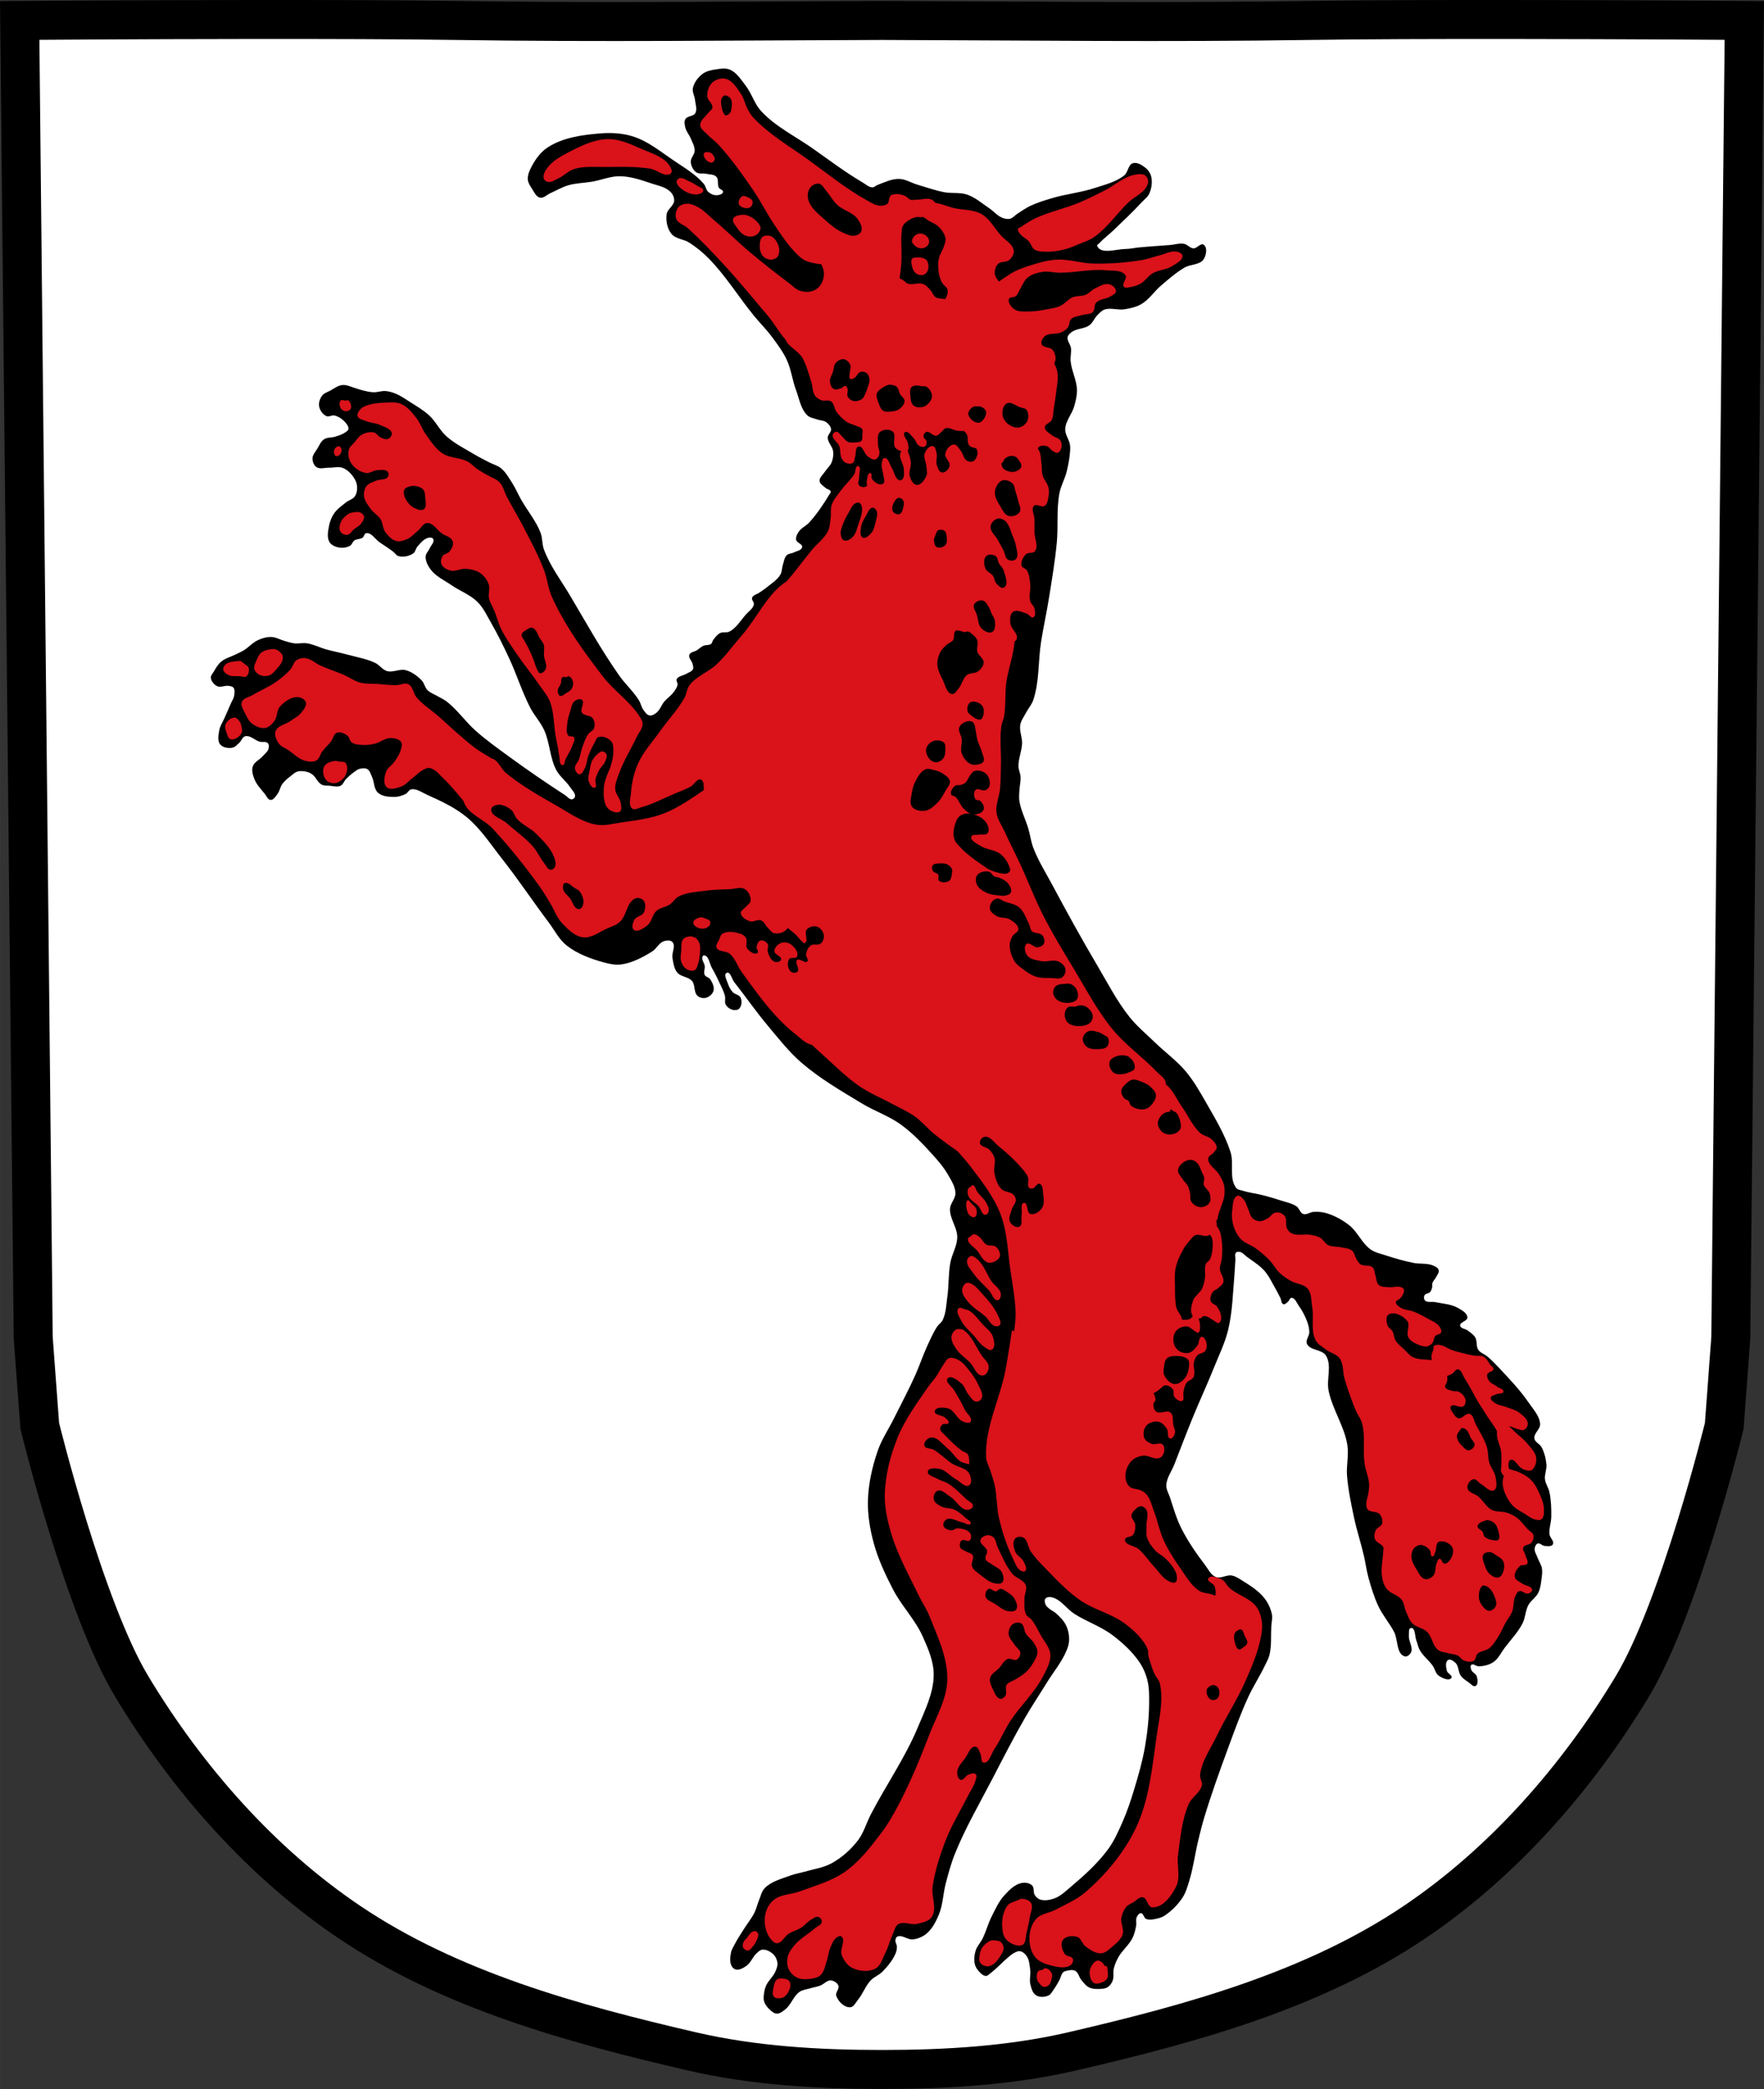 <?xml version="1.0" encoding="UTF-8" standalone="no"?><svg xmlns="http://www.w3.org/2000/svg" width="904.99" height="1071.5" viewBox="0 0 904.987 1071.502"><rect x="0" y="0" width="904.987" height="1071.502" fill="#333333" stroke="none"/><g transform="translate(-10.988 4.981)"><path d="m141.32 5.02c-61.814.055-120.23.492-120.23.492l6.94 675.71 3.354 45.21c0 0 22.81 93.24 47.23 133.71 28.321 46.949 66.18 90.16 111.65 120.79 51.854 34.935 114.58 52.12 175.48 66.26 31.881 7.399 65.01 9.32 97.74 9.32 32.728 0 65.859-1.921 97.74-9.32 60.906-14.14 123.63-31.32 175.48-66.26 45.47-30.636 83.33-73.846 111.65-120.79 24.416-40.476 47.23-133.71 47.23-133.71l3.354-45.21 6.94-675.71c0 0-58.42-.437-120.23-.492-37.09-.033-75.4.071-103.05.492-73.74 1.122-146.07.214-219.11 0-73.04.214-145.37 1.122-219.11 0-27.653-.421-65.965-.525-103.05-.492z" fill="#fff" stroke="#000" stroke-width="20"/><g transform="translate(1107.59 4)" fill-rule="evenodd"><path d="m-671.14 244.7c-3.02 5-6.306 9.899-10.216 14.24-1.663 1.846-4.228 2.863-5.572 4.953-.759 1.181-1.515 2.648-1.238 4.02.317 1.58 3.34 2.122 3.096 3.715-.261 1.698-2.804 2-4.334 2.786-1.135.58-2.653.498-3.56 1.393-1.268 1.252-1.459 3.259-2.01 4.953-.528 1.618-.375 3.486-1.238 4.953-1.648 2.8-4.602 4.603-7.12 6.656-1.176.959-2.477 1.754-3.715 2.631-1.238.877-3.203 1.203-3.715 2.631-.397 1.108 1.165 2.253.929 3.405-.45 2.194-2.703 3.577-4.179 5.263-2.644 3.02-4.801 6.808-8.358 8.668-1.436.751-3.356.036-4.798.774-1.494.764-2.558 2.214-3.56 3.56-.455.611-.48 1.547-1.083 2.01-1.051.809-2.657.391-3.87.929-1.256.556-2.248 1.581-3.405 2.322-1.267.811-3.361.906-3.87 2.322-.573 1.597 1.366 3.135 1.703 4.798.174.861.542 1.843.155 2.631-.606 1.233-2.238 1.597-3.405 2.322-1.61.999-4.135 1.078-4.953 2.786-.407.849.618 1.857.464 2.786-.249 1.503-1.258 2.802-2.167 4.02-1.307 1.756-3.235 2.968-4.643 4.643-1.501 1.786-2.189 4.286-4.02 5.727-1 .787-2.306 1.621-3.56 1.393-1.366-.248-2.269-1.671-3.096-2.786-1.086-1.465-1.361-3.403-2.322-4.953-2.883-4.65-7.08-8.367-10.216-12.847-9.107-12.992-16.849-26.894-24.92-40.553-4.678-7.917-10.408-15.375-13.621-23.991-1.01-2.712-.673-5.808-1.703-8.513-2.36-6.203-6.814-11.393-10.06-17.18-1.547-2.758-2.783-5.695-4.489-8.358-1.709-2.667-3.292-5.559-5.727-7.584-1.774-1.476-4.144-2.031-6.191-3.096-2.601-1.352-5.217-2.684-7.739-4.179-4.813-2.854-9.907-5.41-14.09-9.132-3.448-3.072-5.435-7.542-8.823-10.68-2.825-2.617-6.197-4.582-9.442-6.656-2.61-1.668-5.177-3.483-8.05-4.643-1.578-.638-3.256-1.115-4.953-1.238-2.069-.151-4.119.692-6.191.619-1.831-.064-3.635-.506-5.417-.929-1.207-.286-2.364-.756-3.56-1.083-2.305-.632-4.586-1.934-6.965-1.703-2.32.226-4.292 1.838-6.346 2.941-1.388.745-3.077 1.218-4.02 2.477-1.159 1.54-1.905 3.678-1.548 5.572.382 2.028 1.836 4.099 3.715 4.953 1.272.578 2.824-.647 4.179-.31 2.07.514 3.998 1.813 5.417 3.405.875.982 1.925 2.263 1.703 3.56-.148.863-1.13 1.369-1.857 1.857-1.44.967-3.149 1.475-4.798 2.01-1.916.624-4.211.267-5.882 1.393-1.626 1.096-2.396 3.117-3.405 4.798-.95 1.583-2.438 3.108-2.477 4.953-.035 1.639.657 3.565 2.01 4.489 1.792 1.222 4.332.258 6.501.31 2.218.053 4.537-.66 6.656 0 1.735.54 3.275 1.743 4.489 3.096 1.449 1.615 2.734 3.587 3.096 5.727.322 1.907.099 4.089-.929 5.727-1 1.6-3.172 2.065-4.643 3.25-2.133 1.718-4.47 3.326-6.04 5.572-1.31 1.878-2.205 4.096-2.631 6.346-.519 2.738-1.222 5.936.155 8.358.87 1.531 2.768 2.412 4.489 2.786 1.982.431 4.258.202 6.04-.774 1.06-.581 1.323-2.105 2.322-2.786 1.213-.828 2.975-.553 4.179-1.393.813-.567.877-2.175 1.857-2.322 2.717-.407 4.544 3.09 6.81 4.643 2.326 1.594 4.719 3.094 6.965 4.798.963.731 1.617 2.01 2.786 2.322 2.486.652 5.467.064 7.584-1.393 1.144-.788 1.244-2.521 2.167-3.56 1.611-1.813 3.351-4 5.727-4.489.785-.161 1.955-.093 2.322.619.808 1.568-1.153 3.337-1.857 4.953-.599 1.375-1.941 2.526-2.01 4.02-.115 2.431 1.162 4.87 2.631 6.81 2.647 3.497 6.925 5.39 10.525 7.894 4.382 3.048 9.686 4.899 13.466 8.668 3.091 3.082 4.941 7.208 7.12 10.99 3.352 5.818 6.291 11.871 9.132 17.955 3.893 8.336 6.588 17.223 10.835 25.384 2.075 3.988 5.266 7.359 7.12 11.454 2.935 6.483 2.863 14.14 6.191 20.431 1.767 3.34 5.056 5.657 7.12 8.823.983 1.508 2.8 3.03 2.477 4.798-.125.683-.857 1.329-1.548 1.393-1.383.129-2.394-1.412-3.56-2.167-9.564-6.188-18.963-12.64-28.17-19.348-6.01-4.375-12.08-8.699-17.645-13.621-5.275-4.664-9.309-10.681-14.859-15.01-1.276-.996-2.787-1.65-4.179-2.477-1.91-1.134-4.157-1.834-5.727-3.405-1.357-1.358-1.607-3.572-2.941-4.953-2.257-2.337-5.065-4.424-8.203-5.263-3.094-.826-6.517 1.345-9.597.464-2.353-.673-3.831-3.118-6.04-4.179-4.368-2.102-9.254-2.902-13.93-4.179-3.742-1.022-7.565-1.734-11.299-2.786-3.283-.925-6.381-2.574-9.751-3.096-2.192-.34-4.454.271-6.656 0-1.689-.208-3.313-.786-4.953-1.238-2.234-.617-4.339-1.931-6.656-2.01-2.327-.082-4.687.595-6.81 1.548-2.834 1.272-4.923 3.815-7.584 5.417-1.285.774-2.683 1.341-4.02 2.01-2.477 1.238-5.312 1.931-7.43 3.715-1.665 1.403-2.753 3.393-3.87 5.263-.556.931-1.502 1.862-1.393 2.941.181 1.797 1.625 3.548 3.25 4.334 1.766.854 3.948-.479 5.882-.155.869.146 1.949.222 2.477.929.867 1.16.554 2.906.31 4.334-.218 1.275-1.031 2.374-1.548 3.56-1.081 2.478-2.176 4.949-3.25 7.43-.937 2.163-2.386 4.178-2.786 6.501-.412 2.395-1.069 5.39.464 7.275 1.351 1.66 4.082 2.064 6.191 1.703 1.425-.244 2.474-1.523 3.56-2.477 1.153-1.012 1.605-3.045 3.096-3.405 2.571-.621 4.881 2.078 7.43 2.786 1.365.379 3.217-.266 4.179.774.669.724.584 1.994.31 2.941-.44 1.517-1.899 2.527-2.941 3.715-1.612 1.838-4.328 2.946-5.108 5.263-.68 2.02.011 4.356.774 6.346 1.127 2.94 3.425 5.301 5.417 7.739.901 1.102 1.519 3.03 2.941 3.096 1.571.075 2.604-1.847 3.56-3.096 1.15-1.503 1.353-3.585 2.477-5.108 1.257-1.704 2.976-3.03 4.643-4.334.969-.758 1.91-1.681 3.096-2.01 1.591-.445 3.352-.25 4.953.155 1.01.254 1.958.766 2.786 1.393 1.834 1.389 2.613 4.02 4.643 5.108 1.243.663 2.775.516 4.179.619 1.852.136 3.894.795 5.572 0 1.325-.628 1.762-2.355 2.786-3.405 1.379-1.415 2.872-2.735 4.489-3.87.775-.544 1.556-1.171 2.477-1.393 1.305-.315 2.869-.529 4.02.155 1.294.766 1.667 2.516 2.322 3.87 1.273 2.631.921 6.25 3.096 8.204 2.141 1.923 5.48 2.172 8.358 2.167 2.027-.004 4.08-.619 5.882-1.548 1.074-.554 1.598-2.101 2.786-2.322 2.839-.527 5.568 1.606 8.203 2.786 7.085 3.171 14.292 6.509 20.277 11.454 7.252 5.992 12.435 14.13 18.264 21.515 8.326 10.545 15.743 21.779 23.837 32.504 2.99 3.962 5.243 8.679 9.132 11.764 5.427 4.304 12.215 6.799 18.884 8.668 3 .841 6.201 1.523 9.287 1.083 5.654-.805 10.943-3.632 15.788-6.656 2.265-1.413 3.49-4.461 6.04-5.263 1.386-.436 3.363-.616 4.334.464 1.793 1.996-.422 5.399 0 8.05.418 2.626.797 5.523 2.477 7.584 1.839 2.257 5.704 2.11 7.584 4.334 1.739 2.057.79 5.776 2.786 7.584 1.066.966 2.78 1.419 4.179 1.083 1.742-.418 3.519-1.842 4.02-3.56.589-2.01-.535-4.302-1.703-6.04-.657-.976-2.269-1.11-2.786-2.167-.68-1.39.215-3.111 0-4.643-.208-1.488-1.494-2.853-1.238-4.334.076-.437.33-1.094.774-1.083 2.575.063 2.896 4.267 4.179 6.501 1.528 2.661 2.899 5.414 4.179 8.204.907 1.977 1.95 3.926 2.477 6.04.377 1.509-.331 3.307.464 4.643.797 1.341 2.334 2.358 3.87 2.631 1.047.186 2.396.027 3.096-.774 1.23-1.407 1.394-3.871.619-5.572-.676-1.485-2.922-1.584-4.02-2.786-1.125-1.226-1.961-2.752-2.477-4.334-.579-1.777-2.344-4.854-.619-5.572 1.897-.79 2.597 3.185 3.87 4.798 5.808 7.366 11.154 15.1 17.18 22.289 5.514 6.577 10.84 13.428 17.336 19.04 9.509 8.212 20.514 14.551 31.27 21.05 6.322 3.822 13.514 6.2 19.503 10.525 6.04 4.359 11.26 9.8 16.252 15.324 3.01 3.33 5.982 6.779 8.203 10.68 1.65 2.897 3.636 5.954 3.715 9.287.067 2.838-2.668 5.212-2.786 8.05-.208 5 3.751 9.544 3.715 14.55-.032 4.543-2.765 8.683-3.56 13.157-1.033 5.813-.71 11.801-1.548 17.645-.56 3.906-.627 8.04-2.322 11.609-.661 1.39-2.097 2.273-2.941 3.56-2.124 3.242-3.651 6.845-5.263 10.37-2.155 4.714-3.754 9.668-5.882 14.395-3.353 7.448-7.203 14.663-10.835 21.979-2.822 5.683-6.461 11.02-8.513 17.03-2.755 8.06-4.689 16.559-4.953 25.07-.229 7.388 1.016 14.843 2.941 21.979 2.241 8.308 5.946 16.198 9.906 23.837 4.407 8.502 11.424 15.555 15.324 24.301 2.773 6.22 5.638 12.847 5.572 19.657-.091 9.384-4.588 18.272-8.203 26.932-6.483 15.53-16.229 29.491-23.991 44.42-2.341 4.504-3.702 9.608-6.81 13.621-3.561 4.597-8.08 8.611-13.157 11.454-4.342 2.433-9.461 3.099-14.24 4.489-2.307.671-4.714 1.017-6.965 1.857-4.626 1.728-9.839 2.99-13.311 6.501-1.607 1.624-2.057 4.084-2.941 6.191-.871 2.077-1.32 4.329-2.322 6.346-1.528 3.076-3.755 5.753-5.572 8.668-1.531 2.455-3.146 4.866-4.489 7.43-.761 1.453-1.706 2.878-2.01 4.489-.425 2.232-.721 4.785.31 6.81.45.883 1.343 1.7 2.322 1.857 1.902.306 3.854-.886 5.417-2.01 2.203-1.587 3.081-4.539 5.108-6.346.865-.772 1.786-1.76 2.941-1.857 2.01-.169 4.111.939 5.572 2.322 1.207 1.142 1.99 2.837 2.167 4.489.164 1.53-.467 3.079-1.083 4.489-1.118 2.556-3.465 4.436-4.643 6.965-.545 1.169-.901 2.438-1.083 3.715-.219 1.532-.472 3.169 0 4.644.542 1.691 1.767 3.157 3.096 4.334.968.857 2.112 1.843 3.405 1.857 1.684.019 3.184-1.256 4.489-2.322 2.928-2.39 4.02-6.668 7.12-8.823 1.608-1.116 3.698-1.29 5.572-1.857 1.689-.511 3.456-.773 5.108-1.393 1.879-.706 3.415-2.777 5.417-2.631 1.556.113 3.283 1.186 3.87 2.631.673 1.66-1.678 3.573-1.083 5.263 1.023 2.904 4.04 5.998 7.12 5.882 1.86-.07 2.836-2.438 4.02-3.87 2.523-3.039 3.791-7.03 6.501-9.906 1.72-1.824 4.272-2.707 6.04-4.489 2.651-2.676 5.128-5.689 6.656-9.132.513-1.156.792-2.45.774-3.715-.016-1.114-.902-2.144-.774-3.25.079-.688.311-1.545.929-1.857 2.43-1.228 5.344 1.703 8.05 1.393 2.504-.287 5.03-1.324 6.965-2.941 2.974-2.489 4.846-6.175 6.346-9.751 2.126-5.067 2.154-10.785 3.56-16.1 1.341-5.064 2.692-10.153 4.643-15.01 5.459-13.597 12.923-26.303 19.657-39.31 5.326-10.291 10.614-20.611 16.407-30.647 3.522-6.101 7.45-11.957 11.144-17.955 3.425-5.56 7.772-10.661 10.216-16.717.712-1.764 1.249-3.67 1.238-5.572-.014-2.49-.583-5.05-1.703-7.275-1.185-2.355-3.15-4.272-5.108-6.04-1.021-.92-2.365-1.424-3.405-2.322-.691-.596-1.504-1.171-1.857-2.01-.4-.953-.77-2.266-.155-3.096.633-.854 2.051-.976 3.096-.774 4.752.918 7.684 5.909 11.764 8.513 6.328 4.04 13.67 6.461 19.657 10.99 5.121 3.874 9.974 8.336 13.621 13.621 1.928 2.794 3.341 5.997 4.179 9.287 1.01 3.961.972 8.14.929 12.228-.079 7.464-.879 14.936-2.167 22.289-1.296 7.396-3.383 14.643-5.572 21.824-1.661 5.448-3.439 10.882-5.727 16.1-2.179 4.967-4.375 10.02-7.584 14.395-5.375 7.323-12.253 13.487-19.19 19.348-2.603 2.198-5.157 4.717-8.358 5.882-2.287.832-4.953 1.35-7.275.619-1.153-.363-2.129-1.307-2.786-2.322-.933-1.439-.151-3.771-1.393-4.953-1.342-1.277-3.602-1.605-5.417-1.238-3.551.718-6.37 3.68-8.823 6.346-2.852 3.099-4.612 7.07-6.501 10.835-1.827 3.639-2.851 7.643-4.643 11.299-1.048 2.138-2.868 3.914-3.56 6.191-.661 2.177-.948 4.587-.464 6.81.299 1.376 1.063 2.674 2.01 3.715 1 1.099 2.227 2.441 3.715 2.477.902.021 1.596-.857 2.322-1.393 3.234-2.386 5.871-5.499 8.977-8.05.997-.818 1.944-1.74 3.096-2.322.962-.485 2.034-1.11 3.096-.929 1.384.236 2.62 1.313 3.405 2.477 1.428 2.116 1.545 4.896 1.857 7.43.277 2.253-.522 4.601 0 6.81.504 2.133 1.09 4.707 2.941 5.882 1.786 1.134 4.411 1.012 6.346.155 1.371-.607 2.062-2.19 2.941-3.405 1.058-1.462 1.93-3.054 2.786-4.644.678-1.26.835-2.868 1.857-3.87.445-.436 1.093-.642 1.703-.774 1.462-.317 3.17-.706 4.489 0 1.64.878 1.902 3.216 3.096 4.644 1.194 1.428 2.347 3.063 4.02 3.87 1.782.857 3.907.887 5.882.774 1.274-.073 2.649-.227 3.715-.929 1.138-.749 1.979-1.982 2.477-3.25.777-1.978.111-4.282.619-6.346.492-2 1.317-3.929 2.322-5.727 1.997-3.577 5.459-6.233 7.275-9.906.977-1.976 1.467-4.177 1.857-6.346.256-1.425-.316-3.03.31-4.334.426-.889 1.182-2.058 2.167-2.01 1.314.061 1.417 2.434 2.631 2.941 1.907.796 4.179.162 6.191-.31 1.26-.295 2.494-.815 3.56-1.548 3.518-2.417 6.643-5.559 8.977-9.132 1.672-2.559 2.503-5.593 3.405-8.513 2.106-6.817 2.961-13.962 4.643-20.896.956-3.94 1.92-7.883 3.096-11.764 3.59-11.852 7.789-23.516 12.07-35.14 3.261-8.846 6.434-17.747 10.37-26.313 2.583-5.62 6-10.825 8.668-16.407.847-1.773 1.866-3.506 2.322-5.417 1.139-4.777.648-9.801.929-14.704.115-2.01.692-4.058.31-6.04-.583-3.01-1.971-5.945-3.87-8.358-2.974-3.781-7.228-6.415-11.299-8.977-1.699-1.069-3.442-2.274-5.417-2.631-2.703-.489-5.645 1.774-8.204.774-2.518-.984-3.776-3.888-5.417-6.04-4.621-6.05-8.989-12.378-12.383-19.19-2.474-4.968-3.974-10.367-5.727-15.633-.68-2.044-1.94-4.04-1.857-6.191.148-3.868 2.776-7.227 4.179-10.835 3.074-7.903 6.08-15.832 9.287-23.682 3.541-8.667 7.51-17.16 10.99-25.849 2.561-6.396 5.662-12.649 7.275-19.348 2.249-9.339 2.409-19.07 3.25-28.635.217-2.472.279-4.955.464-7.43.089-1.188-.509-2.695.31-3.56.502-.53 1.458-.482 2.167-.31 1.294.315 2.188 1.52 3.25 2.322 3.107 2.344 6.542 4.37 9.132 7.275 2.268 2.543 3.716 5.716 5.417 8.668.991 1.72 1.895 3.489 2.786 5.263.539 1.072.408 2.875 1.548 3.25.833.274 1.628-.702 2.322-1.238.722-.558.945-2.01 1.857-2.01 1.826 0 2.66 2.534 3.715 4.02 1.786 2.525 3.298 5.29 4.334 8.203.617 1.735 1.093 3.576 1.083 5.417-.001 2-2.025 4.04-1.238 5.882 1.51 3.537 7.807 2.801 9.799 6.09 3.126 5.162.123 12.146 1.346 18.06 1.979 9.571 8.02 18.06 9.597 27.706.848 5.194-.563 10.541-.155 15.788.56 7.196 2.064 14.298 3.56 21.36 1.413 6.672 3.561 13.17 5.108 19.812.861 3.696 1.31 7.487 2.322 11.144 1.383 5 2.89 10.01 5.108 14.704 2.198 4.648 5.682 8.593 8.05 13.157 2.096 4.04 1.074 11.173 5.417 12.537 1.216.382 2.702-.862 3.25-2.01 1.231-2.582-1.278-5.659-1.083-8.513.095-1.386-.302-3.926 1.083-4.02 2.352-.167 1.927 4.305 2.786 6.501.618 1.58.865 3.322 1.703 4.798 1.718 3.03 4.639 5.211 6.656 8.05 1.153 1.623 1.447 3.991 3.096 5.108 1.819 1.232 5.299 2.922 6.501 1.083.775-1.186-1.994-2.182-2.322-3.56-.433-1.818-.984-4.612.619-5.572 1.192-.714 2.885.568 3.87 1.548 1.656 1.65 1.261 4.607 2.631 6.501 1.03 1.423 2.566 2.425 4.02 3.405 1.111.746 2.375 2.479 3.56 1.857 1.474-.772 1.098-3.36.619-4.953-.411-1.367-2.291-1.912-2.786-3.25-.304-.823-.678-2.075 0-2.631 1.017-.834 2.555.831 3.87.774 2.577-.111 5.29-.726 7.43-2.167 2.62-1.764 3.971-4.914 5.882-7.43 3.127-4.117 6.799-7.923 9.132-12.537 1.465-2.898 1.406-6.425 2.941-9.287 1.283-2.393 3.923-3.903 5.108-6.346 1.109-2.286 1.379-4.91 1.703-7.43.217-1.69.46-3.432.155-5.108-.34-1.866-1.522-3.478-2.167-5.263-.588-1.627-1.768-3.237-1.548-4.953.124-.966.63-2.153 1.548-2.477 1.185-.417 2.307 1.143 3.56 1.238 1.413.107 3.454.443 4.179-.774.944-1.584-1.511-3.429-1.703-5.263-.307-2.941.882-5.866.929-8.823.067-4.242-.068-8.538-.929-12.692-.477-2.301-2.05-4.322-2.322-6.656-.288-2.473.98-4.948.774-7.43-.256-3.094-1.042-6.224-2.477-8.977-.897-1.722-3.411-2.57-3.715-4.489-.417-2.631 3.093-4.77 2.941-7.43-.238-4.148-3.541-7.557-5.882-10.99-4.393-6.44-9.843-12.11-15.169-17.8-1.919-2.052-3.892-4.066-6.04-5.882-1.465-1.24-3.578-1.809-4.643-3.405-1.209-1.811-.441-4.471-1.548-6.346-.891-1.509-2.481-2.49-3.87-3.56-1.213-.935-3.66-.96-3.87-2.477-.255-1.846 3.77-2.316 3.715-4.179-.069-2.334-2.923-3.799-4.953-4.953-3.471-1.972-7.706-2.103-11.609-2.941-1.742-.374-4.078.402-5.263-.929-.584-.656-.578-1.861-.155-2.631.512-.931 2.062-.771 2.786-1.548.582-.625.871-1.495 1.083-2.322.193-.751-.082-1.583.155-2.322.389-1.213 1.456-2.104 2.01-3.25.527-1.087 1.553-2.239 1.238-3.405-.315-1.167-1.68-1.834-2.786-2.322-3.145-1.386-6.848-.709-10.216-1.393-4.82-.979-9.567-2.333-14.24-3.87-2.576-.847-5.357-1.394-7.584-2.941-4.593-3.19-6.742-9.09-11.144-12.537-3.489-2.732-7.517-4.925-11.764-6.191-2.086-.622-4.327-.737-6.501-.619-1.788.097-3.564 1.652-5.263 1.083-1.629-.545-1.992-2.892-3.405-3.87-2.404-1.662-5.432-2.168-8.204-3.096-2.957-.99-5.958-1.852-8.977-2.631-3.43-.886-6.991-1.26-10.37-2.322-1.17-.367-2.643-.432-3.405-1.393-3.863-4.872-1.053-12.495-2.941-18.419-2.866-8.992-7.867-17.18-12.537-25.384-3.138-5.509-6.305-11.08-10.37-15.943-4.635-5.545-10.601-9.827-15.788-14.859-4.451-4.319-9.294-8.304-13.157-13.157-6.481-8.143-11.263-17.511-16.562-26.468-7.974-13.478-15.52-27.21-22.908-41.02-3.418-6.389-7.334-12.574-9.906-19.348-1.173-3.089-1.556-6.424-2.477-9.597-1.404-4.842-3.86-9.414-4.643-14.395-.265-1.682-.072-3.407 0-5.108.103-2.432.763-4.845.619-7.275-.106-1.788-1.04-3.472-1.083-5.263-.097-4.02 1.744-7.899 1.857-11.918.089-3.161-1.472-6.326-.929-9.442.393-2.251 1.883-4.166 2.941-6.191 1.155-2.212 2.914-4.137 3.715-6.501 3.223-9.517 2.461-19.948 4.02-29.873 1.175-7.458 2.822-14.835 4.02-22.289 1.518-9.415 3.095-18.834 4.02-28.325.836-8.536-.228-17.271 1.393-25.694.7-3.637 2.619-6.943 3.56-10.525.774-2.946 1.372-5.95 1.703-8.977.185-1.693.378-3.419.155-5.108-.374-2.832-2.595-5.35-2.477-8.203.174-4.212 3.517-7.701 4.643-11.764.755-2.722 1.467-5.535 1.393-8.358-.132-5.02-2.762-9.708-3.25-14.704-.221-2.26.465-4.561.155-6.81-.265-1.924-2.081-3.667-1.703-5.572.221-1.114 1.244-1.969 2.167-2.631 2.601-1.865 6.393-1.517 8.977-3.405 1.809-1.322 2.59-3.684 4.179-5.263 1.069-1.062 2.139-2.284 3.56-2.786 3.211-1.134 6.851.371 10.216-.155 2.983-.466 6.05-1.119 8.668-2.631 4.044-2.339 6.654-6.573 10.216-9.597 3.815-3.239 7.608-6.589 11.918-9.132 3.104-1.832 7.933-1.318 9.906-4.334 1.356-2.073 2.02-5.999 0-7.43-1.519-1.074-3.405 1.961-5.263 1.857-1.774-.099-3.051-1.999-4.798-2.322-2.393-.443-4.849.422-7.275.619-5.313.432-10.637.724-15.943 1.238-2.223.216-4.422.762-6.656.774-4.928.027-12.774 2.987-14.704-1.548-.23-.541.684-.961 1.083-1.393 2.133-2.306 4.688-4.183 6.965-6.346 5.05-4.798 10.1-9.611 14.859-14.704 1.348-1.444 3.084-2.676 3.87-4.489 1.156-2.666 1.61-5.843.929-8.668-.419-1.739-1.535-3.382-2.941-4.489-1.808-1.423-4.309-3.02-6.501-2.322-2.4.765-2.379 4.602-4.334 6.191-4.269 3.47-9.945 4.776-15.169 6.501-6.999 2.312-14.442 3.03-21.515 5.108-3.883 1.14-7.794 2.298-11.454 4.02-2.345 1.106-4.474 2.624-6.656 4.02-1.313.842-2.354 2.262-3.87 2.631-1.262.307-2.66.001-3.87-.464-2.613-1.026-4.479-3.39-6.81-4.953-3.675-2.464-7.111-5.537-11.299-6.965-3.732-1.273-7.891-.496-11.764-1.238-4.684-.898-9.202-2.515-13.776-3.87-3.161-.936-6.146-2.896-9.442-2.941-3.805-.052-7.424 1.765-10.99 3.096-.908.339-1.662 1.25-2.631 1.238-1.846-.022-3.361-1.542-4.953-2.477-8.936-5.244-17.217-11.534-25.694-17.49-8.917-6.266-19.08-11.178-26.468-19.19-3.436-3.729-4.782-8.999-7.894-13-2.351-3.02-4.532-6.683-8.05-8.203-2.226-.963-4.878-.526-7.275-.155-2.37.367-4.902.869-6.81 2.322-2.334 1.777-4.341 4.406-4.953 7.275-.426 1.999.879 4 1.083 6.04.227 2.259 1.247 4.819.155 6.81-.957 1.746-4.131 1.361-5.108 3.096-.709 1.259-.332 2.928 0 4.334.477 2.02 1.999 3.651 2.786 5.572.823 2.01 2.029 4.02 2.01 6.191-.016 2.072-2.175 3.816-2.01 5.882.156 1.979 1.167 4.114 2.786 5.263 1.404.997 3.427.401 5.108.774 1.785.396 4.01.212 5.263 1.548 1.299 1.39.323 3.904 1.238 5.572.492.895 2.311 1.156 2.167 2.167-.166 1.166-1.921 1.62-3.096 1.703-1.596.112-3.278-.656-4.489-1.703-1.205-1.043-1.283-2.971-2.322-4.179-4.292-4.993-10.189-8.37-15.633-12.07-6.504-4.424-12.807-9.608-20.277-12.07-5.368-1.772-11.237-2.151-16.871-1.703-9.419.75-19.508 2.075-27.397 7.275-4.05 2.67-6.925 7.06-8.977 11.454-.736 1.577-1.281 3.379-1.083 5.108.194 1.697 1.226 3.218 2.167 4.643 1.108 1.677 2.062 4.055 4.02 4.489 1.918.424 3.616-1.539 5.417-2.322 3.051-1.326 5.938-3.096 9.132-4.02 3.959-1.151 8.165-1.156 12.228-1.857 4.816-.831 9.508-2.873 14.395-2.786 5.506.098 10.875 1.969 16.1 3.715 3.374 1.127 7.269 1.786 9.751 4.334 1.13 1.16 1.95 2.872 1.857 4.489-.152 2.652-3.518 4.333-3.87 6.965-.458 3.423.311 7.37 2.477 10.06 2.127 2.642 6.276 2.66 9.132 4.489 3.583 2.294 6.918 5.02 9.906 8.05 8.823 8.942 15.399 19.856 23.372 29.564 2.927 3.564 6.22 6.829 8.977 10.525 2.833 3.796 5.735 7.626 7.739 11.918 2.306 4.939 2.885 10.529 4.798 15.633 1.645 4.39 2.382 9.562 5.727 12.847 1.32 1.296 3.368 1.539 5.108 2.167 1.52.549 3.335.445 4.643 1.393 1.17.848 2.308 2.124 2.477 3.56.181 1.542-1.702 2.782-1.703 4.334-.002 2.549 2.487 4.589 2.786 7.12.22 1.862-.077 3.831-.774 5.572-.755 1.888-2.464 3.241-3.56 4.953-.959 1.498-2.809 2.873-2.631 4.643.157 1.565 1.929 2.506 3.096 3.56.797.72 2.37.816 2.631 1.857.141.559-.476 1.054-.774 1.548"/><path d="m-726.03 31.28c-1.846.067-3.765.867-5.084 2.066-1.855 1.687-2.745 4.531-2.658 7.04.074 2.121 2.902 3.679 2.658 5.787-.137 1.181-1.5 1.846-2.189 2.814-1.442 2.026-4.163 3.771-4.066 6.256.077 1.969 2.268 3.237 3.598 4.691 1.768 1.933 4.02 3.382 5.787 5.316 6.544 7.169 12.18 15.14 17.672 23.15 3.946 5.75 7.05 12.04 10.945 17.828 2.997 4.455 5.928 9.01 9.541 12.98 1.739 1.912 3.538 3.884 5.785 5.16 1.663.944 3.606 1.314 5.475 1.721 1.087.237 2.192.371 3.301.477.763 1.582 1.386 3.265 1.365 4.988-.026 2.162-.773 4.43-2.1 6.137-1.026 1.32-2.585 2.311-4.199 2.746-1.978.533-4.201.347-6.137-.324-2.117-.734-3.696-2.533-5.49-3.875-6.873-5.142-13.617-10.463-20.19-15.988-6.185-5.203-11.899-10.95-18.09-16.15-2.994-2.514-5.69-5.556-9.205-7.268-1.643-.8-3.51-1.482-5.328-1.291-1.485.156-3.141.744-4.04 1.938-1.18 1.571-1.668 3.978-.969 5.814.885 2.326 3.965 3.02 5.813 4.684 6.416 5.788 12.387 12.06 18.25 18.408 7.952 8.608 15.345 17.715 22.932 26.646 3.241 3.815 5.721 8.487 9.04 12.197 1.207 3.481 6.754 5.87 8.719 9.443 2.1 3.821 3.193 8.121 4.521 12.273.748 2.338.525 5.098 1.938 7.105.756 1.075 2.01 1.785 3.23 2.26 1.569.608 3.628-.32 5.01.646 1.636 1.148 1.554 3.723 2.744 5.328 1.474 1.987 3.265 3.805 5.33 5.168 1.51.997 3.37 1.326 5.01 2.1.936.443 2.19.58 2.746 1.453.579.909.222 2.154.16 3.23-.057.981.173 2.176-.484 2.906-.673.748-1.905.713-2.906.809-1.344.129-2.805.227-4.04-.324-1.494-.669-2.316-2.318-3.553-3.391-.724-.628-1.303-1.791-2.262-1.777-.841.012-1.792.787-1.938 1.615-.388 2.21 2.612 3.711 3.393 5.814.723 1.95.193 4.279 1.129 6.137.497.986 1.249 1.982 2.262 2.422 1.086.472 2.581.677 3.553 0 .894-.623.77-2.04 1.131-3.068.62-1.767-.054-4.928 1.775-5.328 2.232-.488 2.806 3.703 4.684 5.01 1.15.798 2.518 1.957 3.875 1.615 1.076-.271 1.798-1.516 2.1-2.584.442-1.568-.655-3.217-.645-4.846.014-2.231-.682-5.121.969-6.621 1.595-1.45 4.765-1.656 6.459-.322 2.281 1.796-.442 6.51 1.615 8.559.696.693 1.742 1.261 2.822 1.543-.295.707-.589 1.423-.596 2.178-.022 2.389 1.784 4.516 1.932 6.9.115 1.857.477 4.193-.828 5.52-.393.399-1.149.514-1.656.277-2.131-.993-2.291-4.111-3.588-6.072-1.198-1.811-1.702-5.432-3.865-5.246-1.025.088-1.211 1.747-1.379 2.762-.334 2.02.617 4.04.828 6.072.133 1.284.915 2.741.275 3.863-.306.536-1.04.857-1.656.828-1.734-.082-3.38-1.367-4.416-2.76-.626-.842.219-2.972-.828-3.037-1.688-.105-1.603 3.034-1.932 4.693-.125.632.471 1.493 0 1.932-.945.88-2.985.67-3.865-.275-1-1.077.073-2.946 0-4.416-.092-1.847 1.27-5.211-.553-5.521-1.501-.255-1.12 2.852-1.932 4.141-1.777 2.821-4.373 5.04-6.348 7.729-1.889 2.57-4.213 4.988-5.246 8.01-.748 2.183-.223 4.616-.551 6.9-.321 2.233-.386 4.599-1.381 6.623-1.872 3.806-5.585 6.387-8.279 9.662-2.83 3.44-5.501 7.01-8.281 10.488-1.461 1.829-2.976 3.618-4.482 5.412-9.954 6.362-15.258 18.843-23.16 27.885-4.32 4.941-8.14 10.361-12.92 14.857-4.251 3.998-10.365 6.01-13.889 10.658-1.4 1.848-1.458 4.432-2.582 6.461-3.359 6.07-8.279 11.127-12.273 16.795-3.973 5.638-8.843 10.807-11.629 17.12-2.056 4.658-3.159 9.781-3.553 14.857-.209 2.692-1.462 6.388.646 8.07 1.189.951 3.052-.249 4.521-.646 6.06-1.64 11.661-4.657 17.441-7.105 2.708-1.147 5.506-2.121 8.07-3.553 1.826-1.018 3.198-4.252 5.168-3.553 1.753.622 1.368 3.448 1.6 5.34-6.652 4.491-13.325 9.221-20.816 12.1-6.829 2.626-14.241 3.451-21.479 4.521-4.329.64-8.776 1.925-13.08 1.131-7.647-1.412-14.218-6.358-20.994-10.174-8.717-4.909-17.45-9.977-25.19-16.311-2.681-2.193-3.903-6.598-7.266-7.43 0 0-5.608-3.272-8.236-5.168-3.225-2.327-6.192-4.994-9.205-7.59-3.292-2.836-6.426-5.849-9.689-8.719-3.784-3.327-8.191-6.02-11.467-9.852-1.729-2.02-1.826-5.579-4.197-6.783-1.877-.953-4.193.472-6.299.484-3.291.019-6.569-.415-9.852-.646-2.854-.201-5.792.086-8.559-.645-3.05-.805-5.665-2.781-8.559-4.04-3.879-1.683-7.923-2.972-11.789-4.684-2.686-1.189-4.991-3.568-7.912-3.877-.193-.02-.391-.032-.588-.035-1.38-.023-2.831.374-3.936 1.166-1.456 1.044-1.735 3.165-2.906 4.521-2.195 2.541-4.846 4.687-7.59 6.621-3.782 2.666-8.139 4.41-12.11 6.783-1.807 1.08-4.596 1.417-5.33 3.391-.784 2.107.966 4.434 1.939 6.461.821 1.71 1.712 3.544 3.229 4.684 1.905 1.432 4.432 2.648 6.783 2.26 1.933-.319 3.502-1.99 4.684-3.553 1.604-2.121 1.141-5.439 2.906-7.428 2.27-2.557 5.625-4.948 9.04-4.846 1.643.049 3.7 1.018 4.199 2.584.587 1.838-1.082 3.803-2.262 5.33-1.454 1.883-3.726 2.962-5.652 4.359-2.478 1.797-6.509 2.305-7.59 5.168-.766 2.028.382 4.517 1.615 6.299 1.122 1.621 3.208 2.293 4.846 3.391 2.816 1.887 5.293 4.581 8.559 5.49 1.919.535 4.239.816 5.975-.162 1.561-.88 1.829-3.09 2.906-4.521 1.376-1.829 3.125-3.356 4.523-5.168 1.113-1.442 1.36-3.89 3.068-4.521 1.727-.639 3.846.361 5.328 1.453 1.13.833 1.108 2.755 2.262 3.555 1.718 1.19 4.049 1.193 6.137 1.291 1.894.089 3.804-.221 5.652-.646 2.837-.654 5.324-2.959 8.234-2.906 1.909.034 4.315.483 5.33 2.1.775 1.234.095 2.963-.322 4.359-.635 2.124-1.974 3.988-3.23 5.814-1.234 1.794-3.496 2.944-4.199 5.01-.852 2.499-1.621 6.126.322 7.912 1.825 1.677 5.092.501 7.43-.322 2.143-.755 3.678-2.667 5.49-4.04 1.958-1.481 3.633-3.396 5.814-4.521.999-.515 2.123-1.169 3.229-.969 3.061.555 5.149 3.536 7.43 5.652 3.689 3.424 10.01 11.305 10.01 11.305 1.878 6.631 10.336 9.155 15.02 14.211 8.713 9.405 16.745 19.461 24.22 29.875 1.82 2.535 3.371 5.253 5.01 7.912 2.2 3.578 3.566 7.777 6.461 10.82 2.943 3.094 6.418 6.605 10.658 7.105 4.33.511 8.282-2.768 12.273-4.521 2.234-.981 4.684-1.725 6.508-3.346 3.652-3.245 3.602-10.469 8.188-12.156 1.312-.483 3.178.027 4.04 1.129 1.258 1.614 1.041 4.29.16 6.137-.876 1.837-3.887 1.919-4.844 3.715-.812 1.523-1.687 4.111-.322 5.168 1.924 1.491 5.02-.766 6.943-2.262 2.31-1.798 2.499-5.479 4.684-7.428 1.882-1.679 4.72-1.881 6.818-3.281 1.727-1.153 2.795-3.208 4.646-4.148 4.123-2.094 8.986-2.272 13.566-2.906 4.168-.577 8.39-.672 12.596-.807 2.583-.083 5.561-1.37 7.752 0 1.878 1.175 3.152 3.773 2.906 5.975-.153 1.37-1.726 2.151-2.584 3.23-.811 1.02-2.534 1.77-2.422 3.068.18 2.089 2.695 3.532 4.684 4.197 1.793.6 3.888-1.17 5.65-.484 1.704.663 2.378 2.789 3.715 4.04 1.01.941 1.871 2.352 3.23 2.584 2.249.384 5.12-.413 6.459-2.26.116-.16.211-.327.313-.492 1.248 1.147 2.678 2.096 3.91 3.264 1.212 1.149 2.152 2.575 3.426 3.654.419.355.868 1.134 1.371.914 2.191-.956-.467-5.311 1.141-7.08 1.217-1.339 3.538-1.945 5.254-1.369 1.747.586 3.136 2.518 3.426 4.338.242 1.522-.419 3.348-1.6 4.34-1.303 1.095-3.642-.08-5.02.914-1.41 1.015-2.239 2.851-2.514 4.566-.196 1.224 1.537 2.754.686 3.654-1.213 1.283-3.948-1.876-5.252-.686-1.463 1.335 1.602 4.512.229 5.939-.792.823-2.563.748-3.426 0-1.627-1.411-2.046-4.563-.914-6.395.759-1.229 3.577-.029 4.111-1.371.894-2.247-1.409-5.06-3.426-6.395-1.402-.928-3.483-1.127-5.03-.457-1.592.691-3.204 2.375-3.197 4.111.007 1.843 3.935 2.569 3.426 4.34-.312 1.088-2.119 1.486-3.197 1.141-2.031-.651-3.02-3.217-3.654-5.252-.387-1.235.68-2.782 0-3.883-.716-1.158-2.341-2.189-3.654-1.828-1.222.335-1.785 1.961-2.055 3.199-.229 1.052 1.313 2.545.457 3.197-1.518 1.157-4.11-.757-5.254-2.285-1.103-1.474.241-3.888-.684-5.48-.573-.988-1.659-1.694-2.742-2.055-2.961-.987-6.684-1.601-9.363 0-.965.576-1.152 1.937-1.598 2.969-.573 1.326-1.942 2.783-1.371 4.109.996 2.315 4.949 1.544 6.852 3.197 2.741 2.383 3.829 6.18 5.938 9.137 5.605 7.861 11.293 15.718 17.814 22.838 3.092 3.376 6.448 6.535 10.05 9.363 2.507 1.969 4.876 4.589 7.994 5.252.086.018.172.028.258.045 2.556 2.386 5.03 4.673 6.998 6.432 5.694 5.089 11.137 10.547 17.441 14.857 5.249 3.589 11.217 5.994 16.795 9.04 3.89 2.128 8.02 3.88 11.627 6.459 3.658 2.616 6.518 6.214 10.01 9.04 3.115 2.52 7.827 5.938 12.02 8.912 2.43 2.709 4.726 5.374 6.393 7.561 5.867 7.696 12.01 15.52 15.502 24.547 3.585 9.279 3.699 19.552 5.168 29.391 1.041 6.973 2.341 13.948 2.584 20.994.112 3.246-.363 6.495-.727 9.74-.237-.102-1.162-.498-1.162-.498 0 0-2.01 13.652-3.313 20.426-2.879 14.995-10.632 29.462-9.938 44.715.11 2.413 1.498 4.594 2.209 6.902.763 2.476 1.671 4.917 2.209 7.451 1.176 5.537.916 11.327 2.207 16.838 1.62 6.912 3.815 13.757 6.9 20.15 1.187 2.46 2.02 5.589 4.416 6.9.646.353 1.736.564 2.209 0 1.021-1.217-.156-3.255-.828-4.693-.968-2.07-3.632-3.097-4.416-5.244-.757-2.074-1.455-4.964 0-6.625.917-1.048 2.901-1.184 4.141-.551 2.42 1.236 2.32 4.94 3.863 7.176 2.074 3.01 4.636 5.658 7.178 8.281 5.664 5.845 11.289 11.872 17.941 16.561 7.131 5.03 16.19 6.931 23.19 12.145 4.02 2.994 7.841 6.512 10.488 10.766.539.866 1.054 2.125 1.508 3.408-.42 2.194.766 4.512 1.369 6.697.489 1.773 1.156 3.503 1.938 5.168.738 1.571 2.188 2.831 2.584 4.521 2.064 8.821-.343 18.16-1.615 27.13-2.263 15.955-3.75 32.595-10.658 47.15-5.918 12.472-15.14 23.511-25.516 32.621-4.606 4.045-10.405 6.507-15.826 9.367-3.152 1.663-7.264 1.91-9.689 4.521-2.272 2.447-3.405 6.03-3.553 9.367-.158 3.575.672 7.538 2.906 10.334 1.835 2.295 4.903 3.477 7.752 4.199 3.34.846 7.483 1.931 10.336 0 .96-.65 1.655-2.13 1.291-3.23-.516-1.56-3.3-1.207-4.197-2.584-1.305-2-2.341-5.147-.971-7.105 1.453-2.076 5.03-2.414 7.43-1.613 2.028.675 2.48 3.575 4.199 4.844 2.366 1.746 5.139 3.725 8.07 3.553 2.12-.124 3.865-1.864 5.49-3.23 2.163-1.818 4.618-3.771 5.49-6.459.867-2.67-1.123-5.63-.646-8.396.36-2.09 1.2-4.208 2.584-5.814.916-1.063 2.34-1.554 3.553-2.262 1.581-.923 3.04-2.881 4.846-2.582 2.33.385 2.486 5.04 4.844 5.166 5.411.278 9.879-5.798 12.273-10.658 2.384-4.837.251-10.804.969-16.15 1.185-8.831 1.95-17.986 5.492-26.16 1.567-3.618 5.949-5.836 6.781-9.689.37-1.713-1.161-3.424-.969-5.166.808-7.335 5.554-13.682 8.721-20.348 4.484-9.439 10.341-18.206 14.535-27.777 3.075-7.02 6.18-14.14 7.75-21.639.641-3.063 1.121-6.274.646-9.367-.403-2.628-1.256-5.343-2.906-7.428-3.411-4.308-9.411-5.771-13.566-9.367-1.555-1.346-2.332-3.655-4.197-4.521-1.283-.596-3.217-1.365-4.734-1.363-.91 0-1.671.279-2.049 1.039-.749 1.506 2.658 2.296 3.23 3.877.549 1.515.738 3.287.393 4.887-.278-.112-.576-.219-.836-.338-2.357-1.077-5.287-.783-7.451-2.207-4.202-2.765-6.755-7.489-9.662-11.594-3.219-4.546-6.236-9.29-8.557-14.354-2.182-4.761-3.098-10.01-4.969-14.904-1.075-2.81-1.761-5.891-3.588-8.281-.715-.936-1.728-1.637-2.76-2.207-1.961-1.083-4.764-.626-6.35-2.209-1.38-1.377-1.981-3.572-1.932-5.521.067-2.682 1.196-5.501 3.037-7.451 1.469-1.556 3.684-2.421 5.797-2.762 2.929-.473 6.134 2.34 8.832 1.105 1.207-.552 1.969-2.01 2.207-3.313.22-1.208.115-2.8-.826-3.588-1.413-1.183-3.796.368-5.521-.277-1.534-.574-3.277-1.506-3.863-3.035-.769-2.01-.319-4.74 1.104-6.35 1.465-1.657 4.184-2.391 6.348-1.932 1.786.38 3.126 2.07 4.141 3.588.97 1.451-.053 4.612 1.656 4.969 1.212.253 2.157-1.566 2.484-2.76.372-1.357-.541-2.763-.828-4.141-.442-2.12.254-4.927-1.381-6.348-1.88-1.634-5.469.956-7.451-.553-1.088-.829-1.432-2.498-1.381-3.865.034-.906 1.241-1.589 1.104-2.484-.165-1.08-.536-2.093-1.043-3.051.594-.308 1.178-.637 1.744-.988.522-.323.955-.772 1.453-1.131.945-.681 1.743-1.884 2.906-1.938 1.468-.067 3.02.907 3.875 2.1.734 1.02-.104 2.707.646 3.715.934 1.255 2.811 2.821 4.199 2.1.966-.502.403-2.145.484-3.23.028-.376-.064-.76 0-1.131.3-1.745.728-3.579 1.777-5.01.797-1.084 2.484-1.301 3.229-2.422.491-.74.567-1.7.646-2.584.144-1.612-.602-3.252-.322-4.846.254-1.448.794-2.942 1.775-4.04 1.079-1.203 3.369-1.035 4.199-2.422.885-1.479.827-3.579.16-5.168-.368-.878-1.162-2.116-2.098-1.938-1.585.302-1.139 3.063-2.1 4.359-1.089 1.469-2.311 3.112-4.04 3.715-1.426.499-3.139.287-4.521-.322-1.289-.568-2.43-1.652-3.068-2.908-.763-1.5-.943-3.35-.646-5.01.225-1.256.811-2.554 1.775-3.391 1.337-1.16 3.244-1.939 5.01-1.777 1.609.147 2.774 1.658 4.197 2.424.53.285 1.066 1.052 1.615.807 1.121-.501.951-2.325.969-3.553.019-1.271-.332-2.527-.771-3.736.381-.009.755-.057 1.096-.139.482-.116.663-.797 1.129-.969.555-.205 1.205-.153 1.777 0 1.561.418 2.764 1.679 4.199 2.422.684.354 1.356 1.178 2.098.969.747-.211 1.187-1.168 1.293-1.938.309-2.243-.839-4.58-2.1-6.461-.786-1.174-2.771-1.408-3.23-2.744-.518-1.508.104-3.346.971-4.684.65-1 2.03-1.286 2.906-2.1.98-.91 2.29-1.764 2.584-3.068.514-2.28-1.701-4.447-1.777-6.783-.055-1.699.807-3.314.969-5.01.298-3.108.401-6.269 0-9.365-.271-2.098-.534-4.319-1.615-6.137-.278-.467-.608-.962-.98-1.404.003-.016.009-.032.012-.049.142-.863-.04-1.719-.307-2.572.964-.799.833-2.505 1.275-3.727.389-1.072.776-2.147 1.131-3.23.631-1.926 1.506-3.804 1.777-5.813.26-1.921.286-3.928-.162-5.814-.439-1.851-1.477-3.517-2.422-5.168-1.654-2.89-5.875-4.914-5.652-8.236.102-1.521 2.192-2.143 3.068-3.391.526-.749 1.332-1.508 1.291-2.422-.075-1.671-1.514-3.066-2.744-4.199-1.577-1.453-4.054-1.64-5.652-3.068-4.065-3.631-6.21-8.961-9.367-13.404-2.769-3.897-4.602-8.719-8.396-11.627-.013 0-.028-.017-.041-.027.115-.368.11-.795.004-1.152-.691-2.327-3.12-3.727-4.797-5.482-7.141-7.475-15.818-13.48-22.381-21.467-7.977-9.708-13.815-21-20.326-31.746-5.319-8.778-10.646-17.573-15.301-26.721-4.389-8.625-7.805-17.713-11.877-26.492-2.593-5.591-5.446-11.06-7.992-16.672-1.437-3.168-3.664-6.142-4.111-9.592-.534-4.121 1.447-8.194 1.826-12.332.389-4.248.356-8.524.457-12.789.154-6.469-.707-13.01.229-19.412.24-1.645 1.087-3.159 1.371-4.797.992-5.713.364-11.612 1.141-17.357.354-2.619 1.023-5.185 1.6-7.764.495-2.216 1.151-4.396 1.598-6.623.379-1.89.761-3.79.914-5.711.025-.315.081-.643.139-.975.523-.37.941-.831 1.113-1.416.816-2.77-3.084-5.125-3.313-8-.157-1.98-.248-4.661 1.381-5.797 1.9-1.325 4.692.129 6.9.828 1.295.41 2.381 2.554 3.588 1.932 1.318-.68.842-2.961.551-4.416-.291-1.455-1.826-2.429-2.207-3.863-.756-2.846.346-5.91 0-8.834-.278-2.349-.447-4.868-1.656-6.9-.633-1.064-2.469-1.281-2.76-2.484-.485-2.01.727-4.353 2.207-5.797 1.187-1.158 3.755-.289 4.693-1.656 1.823-2.656-.231-6.439-.277-9.66-.032-2.208.044-4.417 0-6.625-.046-2.302-1.87-5.24-.275-6.9 1.275-1.327 3.993 1.024 5.521 0 1.405-.941 1.603-3.03 1.932-4.691.304-1.534.346-3.168 0-4.693-.519-2.288-2.41-4.087-3.037-6.348-.519-1.87-.248-3.88-.551-5.797-.397-2.514-.131-5.416-1.656-7.453-.063-.084-.141-.152-.207-.232.058-.307.159-.599.381-.85.943-1.068 2.872-.924 4.242-.531 1.168.335 1.781 1.683 2.828 2.299.821.482 1.733 1.307 2.652 1.061 1.013-.272 1.668-1.462 1.943-2.475.343-1.263.187-2.794-.529-3.889-.869-1.327-2.841-1.467-4.066-2.475-1.482-1.218-3.907-2.326-3.889-4.244.016-1.709 2.765-2.186 3.535-3.711.917-1.816.734-4 1.061-6.01.45-2.764.93-5.526 1.238-8.309.357-3.23 1.127-6.5.707-9.723-.233-1.784-.89-3.524-1.756-5.102.105-.14.206-.283.285-.436.972-1.871.274-4.53-.938-6.256-1.26-1.794-5.061-1.06-5.787-3.129-.487-1.389.594-3.118 1.721-4.064 2.13-1.789 5.59-.749 8.133-1.877 1.335-.592 2.69-1.356 3.596-2.502.972-1.231.601-3.28 1.721-4.379 1.389-1.363 3.621-1.433 5.473-2.033 1.853-.6 4.206-.236 5.631-1.564 1.254-1.169.551-3.594 1.721-4.848 1.784-1.912 4.992-1.718 7.193-3.129 1.119-.717 2.904-1.331 2.971-2.658.082-1.621-1.723-3.146-3.283-3.596-2.443-.704-5.04.967-7.35 2.033-1.772.818-3.051 2.526-4.85 3.283-2.158.909-4.73.483-6.881 1.408-2.338 1.01-3.94 3.323-6.256 4.379-2.151.981-4.556 1.29-6.881 1.719-2.995.553-6.03 1.133-9.07 1.096-2.528-.031-5.44.362-7.506-1.096-1.639-1.156-3.498-3.431-2.814-5.316.422-1.165 2.497-.604 3.439-1.408 1.299-1.109 1.741-2.938 2.658-4.379 1.11-1.744 1.825-3.871 3.441-5.16 2.18-1.738 5.063-2.542 7.818-2.971 2.837-.441 5.73.466 8.602.469 7.987.009 15.98-2.035 23.928-1.252 3.372.332 7.951-.301 9.852 2.504 1.121 1.654-2.099 4.439-.781 5.941.894 1.019 2.732.237 4.066 0 1.64-.291 3.257-.874 4.691-1.721 2.259-1.334 3.686-3.824 5.943-5.16 3.108-1.84 7.137-1.783 10.164-3.754 2.07-1.347 5.378-2.856 5.162-5.316-.101-1.153-1.684-1.793-2.816-2.033-.371-.079-.741-.119-1.113-.129-2.603-.068-5.217 1.388-7.801 2.01-2.939.703-5.778 1.84-8.758 2.346-8.246 1.401-16.659 2.02-25.02 1.877-6.291-.104-12.481-2.337-18.766-2.033-4.36.211-8.659 1.352-12.824 2.658-4.056 1.272-8.198 2.636-11.729 5-1.71 1.147-3.603 2.318-5.352 3.621-.851-1.333-1.995-2.581-2.109-4.125-.13-1.761.5-3.753 1.75-5 1.436-1.434 4.24-.644 5.75-2 1.304-1.17 2.476-3.01 2.25-4.75-.45-3.46-4.453-5.374-6.75-8-3.185-3.641-5.565-8.323-9.75-10.75-4.355-2.526-9.877-1.984-14.75-3.25-2.526-.656-4.945-1.716-7.5-2.25-.539-.113-1.085-.246-1.631-.377-.371-.696-1.087-1.27-1.787-1.59-2.086-.953-4.587 0-6.881 0-1.355 0-2.778.422-4.066 0-.922-.302-1.472-1.301-2.346-1.721-1.265-.608-2.663-1.059-4.066-1.094-1.227-.03-2.658-.008-3.598.781-1.163.978-.562 3.237-1.719 4.223-1.059.902-2.681 1.063-4.066.939-2.373-.212-4.484-1.664-6.568-2.816-10.263-5.675-19.449-13.12-28.932-20.02-9.923-7.22-20.853-13.409-29.24-22.363-1.157-1.234-2-2.739-2.816-4.223-1.368-2.497-1.832-5.468-3.439-7.818-2.081-3.042-4.258-6.874-7.82-7.82-.574-.153-1.181-.212-1.797-.189m1.402 8.717c.761-.053 1.577.389 2.188.855.538.412.912 1.058 1.104 1.707.388 1.315.21 2.758 0 4.113-.118.763-.216 1.608-.703 2.207-.557.686-1.437 1.46-2.307 1.305-.561-.1-.835-.803-1.105-1.305-.562-1.044-.833-2.237-1-3.41-.176-1.225-.438-2.555 0-3.713.268-.709.773-1.505 1.504-1.707.106-.029.214-.045.322-.053m-59.38 22.4c-.339-.007-.679-.007-1.02.004-6.891.21-13.484 3.422-19.6 6.604-4.145 2.157-8.564 4.514-11.291 8.309-1.088 1.514-2.242 3.542-1.703 5.326.263.871 1.233 1.551 2.129 1.705 1.925.332 3.767-1.095 5.539-1.918 2.772-1.288 4.963-3.784 7.883-4.688 5.302-1.641 11.07-.992 16.617-1.064 7.461-.097 14.991-.273 22.367.852 3.491.532 7.04 4.287 10.227 2.77.632-.3 1.044-1.245.852-1.918-1.908-6.686-10.937-8.817-17.256-11.717-4.638-2.128-9.652-4.155-14.744-4.264m50.17 6.613c-.643-.008-1.235.158-1.549.633-.706 1.068.374 2.716 1.277 3.623.745.748 1.98 1.396 2.982 1.064.729-.242 1.177-1.157 1.279-1.918.03-.223-.105-.442-.213-.639-.487-.884-.993-1.94-1.918-2.344-.522-.228-1.216-.411-1.859-.42m222.17 11.334c-1.013-.008-2.071.18-3.01.377-5.659 1.182-10.172 5.505-15.34 8.096-4.288 2.149-8.565 4.337-12.994 6.178-7.384 3.07-15.355 4.673-22.582 8.096-2.619 1.241-5.01 2.923-7.455 4.473-.433.274-1.12.367-1.279.854-.259.79.38 1.659.852 2.344 1.172 1.699 3.304 2.515 4.688 4.047 1.162 1.287 1.519 3.331 2.982 4.26 1.764 1.12 4.089 1.015 6.178 1.066 2.932.072 5.881-.386 8.734-1.066 2.644-.63 5.155-1.74 7.67-2.77 2.676-1.096 5.513-1.962 7.881-3.621 6.703-4.696 11.456-11.693 17.256-17.469 3.451-3.437 9.296-5.49 10.439-10.225.316-1.31-.216-3.01-1.279-3.836-.759-.591-1.725-.795-2.738-.803m-235.69 1.992c-.198.006-.394.035-.592.09-.727.203-1.443.95-1.492 1.703-.1 1.533 1.343 2.894 2.557 3.836 2.199 1.708 5.112 3.051 7.883 2.77 1.236-.126 3.112-.679 3.195-1.918.091-1.361-2.061-1.799-3.195-2.557-1.348-.9-2.772-1.704-4.262-2.344-1.318-.566-2.709-1.62-4.094-1.58m70.21 2.861c.297-.008.589.024.869.105 1.657.484 2.476 2.413 3.613 3.713 1.961 2.241 3.35 4.983 5.518 7.02 3.081 2.9 7.922 3.822 10.436 7.225 1.314 1.778 2.703 4.222 2.01 6.32-.415 1.251-1.917 2.056-3.211 2.309-2.094.409-4.282-.616-6.221-1.506-3.594-1.649-6.699-4.273-9.633-6.924-2.883-2.605-6.177-5.165-7.727-8.729-.697-1.602-.933-3.526-.502-5.219.339-1.33 1.178-2.631 2.309-3.41.721-.497 1.649-.884 2.541-.908m-38.06 6.396c-.263.017-.513.081-.744.209-1.182.654-1.853 2.381-1.625 3.713.134.782.902 1.414 1.625 1.74 1.27.573 2.999.86 4.176.115.893-.565 1.485-1.865 1.277-2.9-.21-1.046-1.361-1.738-2.32-2.205-.712-.347-1.6-.722-2.389-.672m-.396 9.607c-1.76.161-4.211.449-4.873 2.088-.597 1.479.948 3.099 1.855 4.41 1.152 1.665 2.529 3.428 4.41 4.178 1.545.616 3.491.72 4.99 0 1.339-.644 2.565-2.01 2.783-3.482.153-1.03-.537-2.066-1.16-2.9-1.121-1.5-2.718-2.674-4.408-3.48-1.109-.529-2.374-.925-3.598-.813m89.73 1.146c1.01-.008 2.049.189 3.035.012.675.53 1.381 1.021 2.088 1.506 1.85 1.269 4.178 1.899 5.75 3.5 1.622 1.652 3.119 3.716 3.5 6 .21 1.257-.383 2.529-.75 3.75-.7 2.327-2.283 4.366-2.75 6.75-.449 2.29-.374 4.697 0 7 .295 1.821.876 3.626 1.75 5.25.703 1.306 2.477 2.042 2.75 3.5.305 1.627-.27 3.396-1.158 4.865-.399-.054-.799-.109-1.197-.174-1.25-.204-2.649-.118-3.713-.807-1.293-.836-1.687-2.597-2.746-3.715-1.105-1.166-2.209-2.509-3.715-3.068-2.423-.9-5.297.645-7.752-.162-1.064-.35-1.761-1.401-2.744-1.938-.49-.268-.988-.533-1.49-.789.009-.405.026-.803.082-1.176.383-2.539.653-5.1.783-7.664.119-2.343 0-4.691 0-7.04 0-2.137-.176-4.282 0-6.412.131-1.58.056-3.282.781-4.691.54-1.049 1.54-1.82 2.502-2.502 1.179-.836 2.507-1.531 3.91-1.877.355-.087.718-.118 1.084-.121m1.738 8.49c-.821-.041-1.684.185-2.396.561-.845.446-1.519 1.262-1.916 2.131-.238.521-.445 1.179-.215 1.703.736 1.678 2.648 3.052 4.475 3.195 1.425.112 3.037-.73 3.834-1.916.517-.768.565-1.913.213-2.77-.536-1.304-1.845-2.365-3.195-2.77-.257-.077-.525-.121-.799-.135m-78.77 1.029c-.903-.013-1.81.192-2.49.705-.969.731-1.272 2.157-1.393 3.365-.199 2 .02 4.262 1.16 5.918.828 1.202 2.269 2.108 3.713 2.32 1.309.193 2.86-.143 3.83-1.043.933-.865 1.269-2.325 1.277-3.598.011-1.798-.723-3.624-1.742-5.105-.685-.996-1.625-1.974-2.783-2.32-.49-.146-1.03-.234-1.572-.242m77.83 11.236c-.272-.006-.544 0-.813.012-.946.045-2.155-.083-2.77.639-.692.813-.423 2.149-.213 3.195.313 1.557.885 3.277 2.131 4.262.973.769 2.413 1.131 3.621.852.983-.227 1.93-.997 2.344-1.918.729-1.62.613-3.753-.213-5.326-.33-.629-1.048-1.01-1.705-1.277-.746-.305-1.566-.42-2.383-.438m-39.12 52.15c.565-.005 1.147.142 1.623.42 1.04.607 1.921 1.659 2.268 2.813.367 1.222-.357 2.535-.361 3.811-.004 1.032-.56 2.474.271 3.086.573.422 1.461-.114 2.086-.455 1.276-.697 1.7-2.643 3.086-3.084 1.023-.325 2.324-.109 3.176.545.977.75 1.412 2.131 1.541 3.355.13 1.233-.462 2.441-.816 3.629-.369 1.238-.791 2.472-1.361 3.631-.456.926-.797 2.025-1.633 2.631-1.235.896-2.954 1.411-4.445 1.088-1.242-.269-2.439-1.216-2.994-2.359-.541-1.116.359-2.532 0-3.719-.19-.626-.453-1.474-1.088-1.633-.866-.216-1.499 1.031-2.359 1.27-1.225.34-2.719.835-3.811.182-1.207-.723-1.716-2.407-1.814-3.811-.119-1.708 1.035-3.265 1.543-4.9.46-1.48.417-3.215 1.359-4.445.76-.993 1.95-1.75 3.176-1.996.18-.036.366-.055.555-.057m24.303 13.11c.306.003.614.039.91.1.902.185 1.885.439 2.539 1.088.962.953.979 2.535 1.633 3.721.652 1.183 2.252 2.01 2.27 3.357.022 1.686-1.385 3.237-2.723 4.264-1.032.792-2.426 1.032-3.719 1.18-1.507.172-3.251.441-4.537-.363-1.311-.819-1.815-2.546-2.359-3.992-.575-1.527-1.343-3.237-.906-4.809.304-1.094 1.369-1.847 2.268-2.541 1.103-.852 2.366-1.578 3.721-1.904.294-.071.598-.102.904-.1m13.748.42c.358.004.711.024 1.043.043.286.017.536.209.816.271 1.01.225 2.217-.202 3.084.363 1.499.978 2.636 2.84 2.723 4.627.069 1.433-.848 2.84-1.814 3.9-.849.932-2.02 1.711-3.266 1.906-1.53.24-3.395.048-4.537-.998-1.192-1.092-1.3-3.02-1.451-4.627-.145-1.546-.505-3.481.543-4.627.672-.735 1.786-.87 2.859-.859m-295.1 7.473c-.216.022-.411.095-.572.256-.92.92-.635 2.768 0 3.904.484.867 1.546 1.501 2.537 1.561.93.055 2.079-.359 2.537-1.17.579-1.026.169-2.476-.389-3.514-.241-.448-.677-.863-1.172-.977-.261-.06-.515.163-.781.195-.678.083-1.513-.32-2.16-.256m25.957 1.193c-.541 0-1.085 0-1.627.016-.723.023-1.442.06-2.148.088-3.383.132-6.865.468-10.01 1.721-1.048.417-2.118.99-2.814 1.877-.754.96-1.67 2.293-1.252 3.439.536 1.47 2.626 1.735 4.066 2.346 2.446 1.036 5.267 1.045 7.664 2.189 2.127 1.016 5.323 1.755 5.785 4.066.23 1.149-.8 2.509-1.877 2.971-1.221.524-2.697-.234-3.908-.781-1.254-.566-1.948-2.176-3.285-2.502-2.057-.501-4.388.098-6.256 1.094-1.594.849-2.578 2.537-3.752 3.91-1.064 1.244-2.592 2.318-2.973 3.91-.543 2.267-.038 4.939 1.252 6.881 1.687 2.542 4.65 4.518 7.662 5 1.81.292 3.488-1.292 5.318-1.406 1.943-.121 4.504-.684 5.785.781.583.667.524 1.943 0 2.658-1.228 1.676-4.04 1.051-5.941 1.877-1.756.761-3.85 1.289-5.01 2.814-1.069 1.411-1.466 3.405-1.25 5.162.302 2.453 1.991 4.566 3.439 6.568 1.404 1.941 3.727 3.134 5.01 5.16 1.277 2.02 1.104 4.784 2.502 6.725 1.409 1.955 3.291 3.949 5.629 4.535 1.904.477 4-.279 5.787-1.096 2.058-.942 3.561-2.792 5.316-4.221 1.579-1.285 2.657-3.829 4.691-3.91 3.252-.13 5.231 3.881 7.977 5.629 1.418.903 3.26 1.247 4.379 2.502.528.593.938 1.395.938 2.189 0 1.588-.848 3.169-1.877 4.379-.88 1.036-2.7 1.049-3.439 2.189-.774 1.194-1.188 2.916-.625 4.223.755 1.753 2.84 2.821 4.691 3.285 2.546.638 5.203-1.162 7.818-.939 2.547.217 5.251.733 7.352 2.189 1.988 1.378 3.584 3.503 4.379 5.787.788 2.265-.352 4.849.156 7.193.504 2.328 1.929 4.357 2.814 6.568 1.22 3.047 1.989 6.282 3.439 9.227 2.173 4.412 5.068 8.436 7.82 12.512 3.717 5.504 7.989 10.618 11.729 16.11 1.913 2.809 4.261 5.427 5.475 8.602 2.17 5.675 1.894 12 2.971 17.984.386 2.143.882 4.266 1.252 6.412.179 1.039.218 2.103.469 3.127.419 1.713-.038 4.872 1.721 5.01 1.232.094 1.141-2.193 1.719-3.285.414-.783.851-1.556 1.252-2.346.76-1.497 1.662-2.942 2.189-4.535.434-1.31 1.488-2.881.781-4.066-.532-.892-2.327-.123-2.971-.938-1.329-1.681-.646-4.276-.469-6.412.164-1.978.779-3.904 1.406-5.787.628-1.883.784-4.247 2.346-5.473.998-.783 2.786-1.445 3.754-.625 1.671 1.415-1.14 4.699 0 6.568 1.069 1.751 4.274 1.151 5.475 2.814.988 1.369 1.285 3.392.781 5-.451 1.443-2.285 2.031-3.129 3.285-1.276 1.898-2.029 4.106-2.814 6.254-.782 2.139-1.11 4.424-1.877 6.568-.574 1.605-2.254 3-2.033 4.691.163 1.251 1.084 2.934 2.346 2.973 1.328.041 2.02-1.809 2.66-2.973 1.1-1.994 1.072-4.438 1.877-6.568.857-2.268 1.917-4.467 3.127-6.568.599-1.04.896-2.588 2.033-2.971 2.187-.736 5.04.464 6.568 2.189 1.201 1.353 1.078 3.509 1.094 5.318.023 2.546-.696 5.061-1.406 7.506-.47 1.617-1.344 3.094-1.877 4.691-.633 1.895-1.413 3.795-1.564 5.787-.246 3.243-.316 6.765 1.096 9.695.544 1.129 1.518 2.139 2.658 2.658 1.379.628 3.391 1.306 4.535.313 1.105-.96.538-2.933.313-4.379-.389-2.496-2.649-4.516-2.814-7.04-.194-2.952 1.171-5.824 2.189-8.602 2.335-6.37 6.03-12.156 8.914-18.297 1.022-2.175 2.941-4.166 2.971-6.568.018-1.472-.923-2.829-1.721-4.066-4.916-7.628-12.901-12.839-18.453-20.02-9.899-12.799-19.526-26.11-26.27-40.816-2.064-4.497-2.445-9.613-4.223-14.23-2.949-7.659-6.877-14.91-10.635-22.21-2.617-5.082-5.627-9.954-8.287-15.01-1.302-2.476-1.85-5.459-3.754-7.508-1.734-1.866-4.381-2.601-6.568-3.908-1.566-.936-3.183-1.792-4.691-2.816-1.846-1.254-3.339-3.03-5.316-4.064-3.93-2.055-8.962-1.631-12.668-4.066-3.705-2.434-6.178-6.404-8.758-10.01-1.821-2.545-2.748-5.678-4.691-8.131-2.176-2.746-4.469-5.757-7.664-7.195-1.45-.653-3.046-.854-4.668-.885m316.32.221c1.809-.039 3.854 1.638 5.686 2.279 1.147.401 2.673.412 3.359 1.414 1.133 1.653 1.147 4.256.176 6.01-.959 1.733-3.147 3.102-5.125 3.01-2.908-.141-6.068-2.394-7.07-5.127-.858-2.334-.38-5.994 1.768-7.248.387-.226.792-.325 1.209-.334m-17.05 1.705c.367.159.733.255 1.092.162.138-.036.27-.089.402-.141.501.067.994.177 1.441.375.991.437 2.036 1.248 2.299 2.299.344 1.374-.377 2.942-1.238 4.066-.676.883-1.719 1.839-2.828 1.768-2.131-.138-4.261-2.045-4.949-4.066-.253-.744.12-1.628.529-2.299.523-.857 1.349-1.62 2.299-1.943.305-.104.626-.176.953-.221m-14.641 11.207c1.729-.031 3.463 1.199 5.236 1.389 1.098.117 2.236.265 3.326.123.636.599 1.222 1.231 1.59 1.998.78 1.625-.07 3.899 1.061 5.303.842 1.045 2.302 1.243 3.666 1.604.434.922.819 1.854.678 2.748-.232 1.465-.894 3.173-2.207 3.863-.981.516-2.37.306-3.313-.275-1.652-1.019-1.806-3.468-3.037-4.969-1.032-1.259-1.961-3.37-3.588-3.313-2.147.075-3.968 2.593-4.416 4.693-.467 2.191 2.791 4.185 2.207 6.348-.442 1.638-2.183 3.544-3.863 3.313-1.643-.227-2.279-2.553-2.76-4.141-.533-1.761.423-3.729 0-5.52-.331-1.402-.521-3.584-1.934-3.865-1.791-.357-3.483 1.884-4.141 3.588-.835 2.161.69 4.59.828 6.902.093 1.561.619 3.255 0 4.691-.902 2.092-2.694 4.843-4.967 4.693-1.893-.125-3.03-2.607-3.59-4.418-.685-2.204.727-4.599.553-6.9-.121-1.602-.499-3.203-1.104-4.691-.2-.493-.375-1.11-.563-1.725.018-.014.039-.023.057-.037.887-.703.286-2.268.16-3.393-.224-1.999-3.251-4.646-1.613-5.813 1.544-1.1 3.344 1.884 4.682 3.229 1.01 1.016 1.21 2.793 2.424 3.555.922.579 2.306 1.062 3.229.484.765-.479.924-1.689.809-2.584-.13-1.01-1.622-1.568-1.615-2.584.006-.896.603-1.98 1.453-2.262 1.746-.579 3.347 2.199 5.168 1.938 1.066-.153 1.744-1.264 2.584-1.938.774-.621 1.298-1.694 2.26-1.938.247-.063.493-.093.74-.098m-312.3 9.377c-.356.034-.726.185-1 .365-.758.493-1.336 1.438-1.365 2.342-.028.872.324 2.125 1.17 2.342.996.255 2.146-.804 2.537-1.756.403-.98.265-2.493-.586-3.123-.118-.088-.256-.139-.404-.162-.111-.017-.229-.019-.348-.008m344.91 4.916c.901-.067 1.839.165 2.676.566.492.394.923.89 1.283 1.391.758 1.055 1.709 2.366 1.414 3.631-.249 1.066-1.43 1.757-2.422 2.221-.922.431-2.028.598-3.03.402-1.597-.313-3.507-.967-4.238-2.42-.295-.587-.442-1.293-.449-2.01.055-.025.114-.043.168-.07.831-.421.881-1.695 1.592-2.297.845-.715 1.9-1.332 3-1.414m-3.352 12.434c.563-.014 1.139.077 1.66.217 1.171.315 2.303 1.047 3.03 2.02.547.733.546 1.746.807 2.623.557 1.878 1.211 3.734 1.615 5.65.406 1.927 1.828 4.168.807 5.852-1.037 1.71-3.715 2.521-5.65 2.02-2.076-.54-3.133-3-4.236-4.844-1.369-2.282-3.035-4.812-2.826-7.465.171-2.162 1.387-4.504 3.229-5.65.458-.285 1.01-.406 1.568-.42m-303.05 2.959c.578 0 1.158.066 1.711.203 1.216.302 2.555.769 3.322 1.76.861 1.112.896 2.699.979 4.104.116 1.965.877 4.668-.686 5.865-1.412 1.082-3.683.007-5.277-.781-1.466-.725-2.598-2.069-3.518-3.422-.714-1.051-1.313-2.256-1.467-3.518-.104-.851-.109-1.845.391-2.541.621-.864 1.8-1.215 2.834-1.467.554-.135 1.133-.202 1.711-.203m249.02 6.137c.874-.078 1.797.645 2.219 1.414.55 1 .276 2.32 0 3.43-.312 1.256-.611 2.959-1.816 3.43-1.13.441-2.773-.192-3.43-1.211-.841-1.305-.282-3.246.402-4.641.524-1.068 1.44-2.316 2.625-2.422m-21.291 2.451c.393-.049.787-.009 1.111.172.788.439 1.097 1.527 1.211 2.422.364 2.866-.893 5.739-1.816 8.477-.808 2.395-1.339 5.181-3.229 6.859-1.113.989-2.863 1.984-4.238 1.414-1.112-.46-1.471-2.034-1.613-3.229-.212-1.782.602-3.559 1.209-5.248.713-1.981 1.744-3.844 2.826-5.65 1.017-1.697 1.715-3.854 3.43-4.842.322-.185.716-.326 1.109-.375m7.77 2.594c.856-.093 1.682.822 2.02 1.615.815 1.93-.109 4.22-.604 6.256-.428 1.76-.817 3.69-2.02 5.04-1.119 1.261-2.933 3.175-4.439 2.42-1.701-.853-1.069-3.764-.807-5.648.274-1.968 1.384-3.754 2.422-5.449.949-1.55 1.623-4.04 3.43-4.238m-264.73 2.193c-.632.034-1.273.153-1.883.252-.812.132-1.652.332-2.342.781-1.621 1.056-3.169 2.504-3.904 4.293-.594 1.446-.989 3.339-.195 4.686.665 1.128 2.213 1.907 3.514 1.756 1.514-.176 2.326-1.972 3.514-2.928 1.156-.93 2.622-1.547 3.514-2.732.843-1.12 1.842-2.531 1.561-3.904-.185-.901-1.101-1.599-1.951-1.951-.571-.237-1.194-.286-1.826-.252m329.62 3.328c.943.016 1.931.431 2.713.936 1.13.729 1.776 2.051 2.422 3.23.552 1.01.817 2.149 1.211 3.229.758 2.079 1.843 4.075 2.219 6.256.411 2.386 1.669 5.509 0 7.264-.928.976-2.878.891-4.04.201-1.473-.878-1.444-3.112-2.221-4.641-.9-1.771-1.89-3.493-2.824-5.246-1.288-2.416-4.168-4.548-3.834-7.266.209-1.702 1.797-3.309 3.43-3.834.295-.095.605-.134.92-.129m-29.729 5.787c.647.036 1.284.228 1.77.598.696.529.89 1.555 1.01 2.422.219 1.612.487 3.638-.605 4.844-1.019 1.125-3.106 1.732-4.439 1.01-1.197-.65-1.391-2.472-1.412-3.834 0-.638.382-1.219.605-1.816.307-.819.521-1.695 1.01-2.422.159-.237.336-.513.605-.605.256-.088.533-.148.816-.178.212-.022.429-.027.645-.016m25.514 12.768c.894.028 1.811.304 2.488.744 1.111.722.974 2.472 1.613 3.633.702 1.275 1.984 2.245 2.422 3.633.89 2.823 2.72 7.32.203 8.879-1.228.76-2.847-.965-3.836-2.02-1.01-1.075-.96-2.834-1.814-4.04-1.02-1.435-3.189-1.993-3.834-3.631-.79-2.01-1.169-4.982.402-6.459.588-.553 1.461-.772 2.355-.744m-4.791 23.482c.213.004.42.025.619.064 1.447.287 2.215 1.997 3.03 3.229.647.981.936 2.157 1.412 3.23.598 1.348 1.685 2.566 1.816 4.04.172 1.934.29 4.716-1.412 5.65-1.678.921-4.09-.469-5.449-1.816-1.767-1.752-1.692-4.682-2.42-7.06-.529-1.732-2.186-3.608-1.414-5.246.607-1.286 2.331-2.11 3.82-2.084m-230.83 13.982c.67.038 1.284.503 1.758.979 1.049 1.054 1.409 2.619 2.15 3.908.757 1.318 1.927 2.449 2.346 3.91.503 1.754-.034 3.653.098 5.473.168 2.326 1.802 4.797.881 6.939-.479 1.113-1.735 2.328-2.934 2.15-.806-.12-1.074-1.24-1.465-1.955-.85-1.556-1.192-3.341-1.857-4.984-.854-2.11-1.726-4.214-2.736-6.254-.595-1.202-1.366-2.314-1.955-3.52-.512-1.049-1.611-2.082-1.369-3.225.238-1.123 1.551-1.729 2.516-2.352.779-.503 1.643-1.123 2.568-1.07m218.11 1.396c.562.092 1.128.16 1.697.211 1.333.411 2.73 1.094 3.338.309.516.066 1.03.144 1.535.262.109.109.22.227.318.307 1.357 1.106 2.93 2.214 3.59 3.836.762 1.873-.43 4.12.123 6.06.577 2.028 3.24 3.337 3.217 5.445-.02 1.797-1.432 3.469-2.846 4.578-1.571 1.231-4.119.626-5.691 1.855-2.146 1.678-2.553 4.867-4.332 6.93-.956 1.108-1.891 3.048-3.34 2.846-2.799-.39-3.444-4.523-4.703-7.05-1.284-2.581-2.716-5.288-2.846-8.168-.1-2.209.569-4.483 1.609-6.434.811-1.52 2.177-2.692 3.465-3.836.907-.806 2.269-1.112 2.969-2.104.964-1.365.018-3.832 1.361-4.826.159-.118.342-.184.535-.223m-350.75 9.57c-2.102.125-4.372.569-6.04 1.857-1.245.964-1.866 2.574-2.477 4.03-.578 1.373-1.444 2.889-1.084 4.334.335 1.347 1.528 2.511 2.787 3.096 1.498.696 3.397.709 4.953.154 1.481-.528 2.513-1.923 3.561-3.096 1.211-1.355 2.555-2.753 3.096-4.488.276-.887.307-1.911 0-2.787-.219-.623-.751-1.1-1.238-1.547-.548-.503-1.167-.96-1.857-1.238-.535-.216-1.127-.345-1.703-.311m-17.482 6.107c-.262.011-.527.051-.783.084-2.01.26-4.307.271-5.881 1.549-.806.655-1.544 1.758-1.393 2.785.187 1.264 1.485 2.222 2.631 2.787 1.814.895 4.02.465 6.04.619 1.03.079 2.258.76 3.096.154 1.258-.909 1.664-2.996 1.238-4.488-.251-.878-1.306-1.281-2.01-1.857-.689-.56-1.321-1.278-2.166-1.549-.246-.079-.504-.095-.766-.084m168.89 7.85c.553-.027 1.093.372 1.467.781.621.679 1 1.624 1.074 2.541.083 1.071-.194 2.229-.781 3.129-.698 1.069-1.934 1.689-3.03 2.346-.888.532-1.859 1.618-2.834 1.27-.892-.318-1.242-1.594-1.271-2.541-.044-1.415 1.227-2.563 1.662-3.91.318-.985-.099-2.351.684-3.03.617-.535 1.671.072 2.443-.195.222-.077.351-.379.586-.391m207.73 12.986c.911-.034 1.907.247 2.717.584.997.414 1.865 1.264 2.35 2.229.467.928.506 2.064.371 3.094-.145 1.101-.382 2.382-1.236 3.092-.323.269-.821.3-1.238.248-1.043-.13-1.993-.745-2.846-1.361-1.158-.837-2.643-1.702-2.969-3.094-.345-1.473.126-3.453 1.359-4.33.429-.305.946-.44 1.492-.461m-378.84 8.203c-1.912.024-3.856 1.651-4.615 3.406-.615 1.422.025 3.157.549 4.615.412 1.148.8 2.765 1.979 3.078 1.995.531 4.423-1.093 5.494-2.857.722-1.19.308-2.818 0-4.176-.207-.911-.605-1.817-1.209-2.529-.578-.682-1.303-1.548-2.197-1.537m377.02 1.777c.507.022 1.01.146 1.441.379.465.251.756.765.99 1.238.302.61.35 1.316.494 1.98.435 2.01.571 4.08 1.113 6.06.568 2.077 1.674 3.984 2.229 6.06.442 1.658 1.682 3.564.865 5.072-.642 1.186-2.375 1.437-3.713 1.609-1.076.139-2.279.05-3.217-.496-1.954-1.138-3.465-3.185-4.207-5.32-.799-2.299.245-4.879 0-7.301-.207-2.052-1.966-4.132-1.238-6.06.602-1.598 2.441-2.627 4.084-3.094.209-.059.429-.101.652-.121.167-.015.337-.019.506-.012m-16.625 9.908c1.318 0 2.83.381 3.711 1.361.455.506.47 1.299.496 1.979.075 1.965.128 4.198-.99 5.816-.788 1.141-2.205 2-3.588 2.104-1.108.083-2.295-.464-3.094-1.236-1.327-1.284-2.312-3.229-2.229-5.074.062-1.365.944-2.698 1.98-3.588 1-.858 2.395-1.361 3.713-1.361m-171.7 5.67c-.49-.07-.993.202-1.408.471-1.549 1-2.86 2.451-3.754 4.064-.864 1.56-1.096 3.406-1.406 5.162-.327 1.854-1.095 3.853-.469 5.629.503 1.426 1.704 3.794 3.127 3.285 1.329-.475-.009-2.848.313-4.223.41-1.753 1.162-3.428 2.033-5 .777-1.405 2.179-2.435 2.814-3.91.546-1.267 1.305-2.789.783-4.066-.312-.763-1.217-1.292-2.033-1.408m-137.07 4.883c-1.833.2-3.886.696-5.139 2.049-.835.901-1.169 2.291-1.1 3.518.098 1.719.754 3.638 2.09 4.725 1.221.993 3.091 1.382 4.615.99 2.113-.543 4.058-2.294 4.945-4.287.805-1.807 1.145-4.404-.109-5.934-.761-.928-2.339-.545-3.518-.77-.592-.113-1.186-.357-1.785-.291m303.99 4.068c1.201-.035 2.481.433 3.658.723 1.294.319 2.606.742 3.713 1.484 1.575 1.056 3.631 2.217 3.961 4.084.298 1.691-1.272 3.202-2.105 4.703-1.254 2.261-2.477 4.63-4.33 6.434-1.82 1.772-3.916 3.761-6.436 4.084-2.277.292-5.187-.261-6.557-2.104-1.378-1.854-.462-4.644-.125-6.93.335-2.271.977-4.558 2.104-6.559 1.234-2.191 2.613-4.767 4.951-5.691.376-.149.766-.217 1.166-.229m25.672.852c.987.034 1.994.322 2.859.736 1.105.529 2.089 1.486 2.6 2.6.69 1.504.995 3.417.371 4.949-.352.866-1.221 1.549-2.104 1.857-1.521.531-3.644-1.342-4.826-.248-1.181 1.093-1.039 3.502-.125 4.826.497.719 1.846.258 2.475.865 1.146 1.107 2.327 2.977 1.732 4.455-.705 1.754-3.188 2.518-5.117 2.475 2.491.683 4.921 2.037 6.355 4.084 1.055 1.505 1.928 3.945.867 5.445-.92 1.301-3.148.515-4.703.865-1.249.281-3.372-.244-3.713.99-.582 2.109 2.761 3.485 4.578 4.703 3.03 2.03 7.219 1.911 10.148 4.082 1.744 1.293 3.185 3.098 4.082 5.074.589 1.297 1.668 3.123.744 4.207-1.686 1.978-5.291.566-7.797-.123-2.797-.769-5.158-2.69-7.549-4.332-3.287-2.258-6.516-4.672-9.279-7.547-1.429-1.487-3.111-2.978-3.713-4.951-.699-2.291-.3-4.876.371-7.176.492-1.685 1.182-3.546 2.6-4.58 1.098-.801 2.534-1.178 3.939-1.203.467-.008.93.023 1.377.09-1.29-.556-2.435-1.637-3.461-2.598-1.796-1.681-2.383-4.414-4.207-6.06-.63-.57-1.968-.428-2.229-1.236-.503-1.563.779-3.484 2.104-4.455.739-.541 1.845-.109 2.723-.371.919-.274 1.885-.599 2.6-1.238 1.049-.939 1.352-2.485 2.227-3.588.689-.868 1.306-1.983 2.352-2.352.543-.191 1.127-.263 1.719-.242m-245.37 17.535c2.147.091 4.304 1.283 5.973 2.637 1.431 1.161 1.735 3.297 2.979 4.656 2.807 3.069 6.936 4.685 9.869 7.633 3.529 3.546 7.35 7.24 9.123 11.918.618 1.629 1.186 3.672.373 5.213-.403.763-1.381 1.426-2.234 1.303-1.521-.219-2.206-2.152-3.166-3.352-2.151-2.688-3.505-5.973-5.771-8.564-3.936-4.501-8.957-7.921-13.406-11.916-2.681-2.407-8.275-3.671-8.01-7.264.1-1.339 2.02-2.083 3.352-2.234.305-.035.611-.042.918-.029m226.82 30.1c.962-.029 1.987.062 2.848.494.965.484 1.892 1.249 2.35 2.227.28.599.222 1.326.125 1.98-.225 1.524-.324 3.483-1.609 4.332-1.447.956-3.949.956-5.197-.248-.715-.69.252-2.112-.248-2.971-.553-.949-2.166-.908-2.721-1.855-.481-.822-.806-2.074-.248-2.846.943-1.306 3.091-1.065 4.701-1.113m22.617 4.066c.565-.021 1.121.026 1.637.141 1.14.254 1.58 1.782 2.6 2.352.9.503 2.037.424 2.969.865 1.582.749 3.296 1.56 4.332 2.971.919 1.252 1.908 3 1.361 4.453-.359.953-1.62 1.331-2.6 1.609-1.111.316-2.317.126-3.465 0-2.268-.249-4.644-.457-6.682-1.484-1.854-.934-3.866-2.184-4.703-4.084-.649-1.473-.848-3.545.125-4.826.959-1.262 2.73-1.933 4.426-1.996m-215.41 5.91c1.591-.083 3.202 1.912 4.721 2.779.777.444 1.684.782 2.234 1.488 1.255 1.611 2.148 3.734 2.047 5.773-.058 1.165-.504 2.539-1.488 3.164-.524.333-1.316.293-1.863 0-1.776-.95-2.193-3.38-3.352-5.03-1.199-1.706-3.316-2.982-3.723-5.03-.2-1-.183-2.544.744-2.979.226-.106.452-.16.68-.172m221.75 8.09c.996.031 1.807.841 2.723 1.236 2.701 1.166 5.941 1.418 8.166 3.342 2.392 2.068 3.401 5.343 4.826 8.166.666 1.32.637 3.091 1.732 4.084 1.025.929 2.713.642 3.961 1.238.537.256 1.164.489 1.484.99.72 1.126 1.179 2.746.619 3.959-.527 1.144-1.97 1.816-3.219 1.98-1.975.261-4.161-2.935-5.729-1.705-1.52 1.192-.827 4.208.285 5.787 1.491 2.117 4.643 2.431 7.176 2.971 2.946.628 6.297-1.013 9.03.248 1.565.721 3.148 2.142 3.465 3.836.276 1.476-.398 3.318-1.607 4.207-1.598 1.175-3.956.392-5.939.371-2.483-.026-5.059.134-7.426-.619-2.784-.886-5.224-2.686-7.549-4.455-1.323-1.01-2.729-2.041-3.588-3.465-1.53-2.538-2.533-5.574-2.475-8.537.031-1.565.713-3.093 1.484-4.455.749-1.324 2.98-1.944 2.971-3.465-.013-2.251-2.531-3.907-4.455-5.074-1.924-1.168-4.607-.486-6.559-1.607-1.492-.857-3.235-2.028-3.588-3.713-.316-1.507.523-3.237 1.607-4.33.653-.658 1.673-1.019 2.6-.99m-152.56 9.619c-.144.007-.288.025-.43.057-1.402.311-3.365 1.203-3.406 2.639-.043 1.505 1.941 2.619 3.406 2.967 1.582.376 3.623-.015 4.727-1.209.581-.628.788-1.746.439-2.527-.282-.631-1.119-.837-1.758-1.1-.942-.388-1.974-.878-2.979-.826m-4.936 9.729c-1.436.043-3.139.333-4.066 1.43-1.249 1.476-.823 3.789-.988 5.715-.172 2.01-.642 4.135 0 6.04.483 1.438 1.438 2.86 2.748 3.625 1.181.69 2.854 1.183 4.066.551 1.278-.667 1.52-2.48 1.977-3.848.412-1.234.55-2.549.66-3.846.158-1.862.503-3.806 0-5.605-.323-1.156-.966-2.286-1.869-3.076-.482-.421-1.156-.553-1.758-.77-.251-.09-.503-.229-.77-.221m193.66 24.287c.464.022.918.1 1.33.293 1.215.569 2.316 1.613 2.846 2.846.635 1.479.977 3.462.123 4.826-.793 1.267-2.593 1.718-4.082 1.857-2.072.194-4.405-.231-6.06-1.486-1.134-.858-2.01-2.292-2.104-3.711-.077-1.2.448-2.559 1.361-3.342 1.352-1.159 3.421-1.109 5.197-1.236.454-.033.929-.069 1.393-.047m6.086 11.12c.933-.02 1.883.105 2.668.557 1.681.966 3.239 2.671 3.59 4.578.227 1.232-.263 2.672-1.115 3.59-1.146 1.235-3.02 1.723-4.701 1.855-2.275.179-4.918-.037-6.682-1.484-1.185-.972-1.843-2.676-1.857-4.209-.013-1.387.502-3 1.609-3.836 1.128-.849 2.833-.168 4.207-.494.47-.111.881-.443 1.361-.494.3-.032.609-.056.92-.063m5.312 13.01c1.326-.077 2.758.405 4.04.783 1.026.303 1.94.914 2.846 1.484.698.44 1.652.729 1.979 1.486.575 1.335.435 3.213-.494 4.33-.993 1.194-2.904 1.287-4.455 1.361-2.06.098-4.448.047-6.06-1.236-1.243-.988-2.172-2.756-1.98-4.332.184-1.516 1.442-2.988 2.846-3.588.41-.175.841-.263 1.283-.289m16.236 12.604c.998.022 1.993.209 2.898.555.355.136.591.479.865.742.611.586 1.36 1.095 1.732 1.855.57 1.163 1.144 2.652.619 3.836-.399.899-1.578 1.203-2.475 1.609-1.249.566-2.589 1.061-3.959 1.113-1.471.057-3.215.094-4.332-.865-1.465-1.258-2.5-3.586-1.979-5.445.428-1.526 2.21-2.462 3.711-2.971.918-.311 1.92-.452 2.918-.43m5.779 12.424c1.288-.019 2.582.608 3.803 1.066 1.54.579 3.11 1.245 4.354 2.322 1.36 1.179 2.856 2.586 3.193 4.354.216 1.13-.274 2.357-.871 3.34-1.049 1.727-2.543 3.559-4.5 4.063-2.455.631-5.414-.168-7.402-1.74-.679-.537-.583-1.677-1.16-2.322-.653-.73-1.867-.823-2.467-1.598-.843-1.088-1.497-2.554-1.307-3.918.178-1.276 1.254-2.296 2.178-3.193 1.03-1 2.212-2.079 3.627-2.322.184-.032.369-.048.553-.051m18.961 15.363c.494-.048 1.025.689 1.533.943.387.194.849.279 1.16.58.949.918 1.526 2.214 1.887 3.484.463 1.632 1.048 3.561.291 5.078-.701 1.405-2.383 2.291-3.92 2.613-1.635.343-3.564.085-4.934-.871-1.422-.993-2.482-2.769-2.613-4.498-.11-1.451.699-2.919 1.598-4.064.621-.792 1.564-1.296 2.467-1.742.727-.359 1.842-.071 2.322-.725.143-.195-.206-.599 0-.727.069-.043.138-.065.209-.072m-94.98 13.973c2.557-.026 4.522 3.136 6.617 4.809 4.274 3.413 8.345 7.141 11.896 11.301 1.25 1.464 2.6 2.954 3.271 4.758.626 1.683-.641 4.05.594 5.354.415.438 1.196.423 1.785.297 1.398-.3 2.212-2.831 3.568-2.379 1.695.565 1.554 3.285 1.785 5.057.322 2.465.795 5.373-.596 7.434-1.24 1.838-3.824 3.611-5.947 2.975-2.085-.625-1.126-6.01-3.271-5.65-2.089.355-.783 4.166-1.189 6.246-.387 1.984.627 5.059-1.189 5.947-1.593.779-3.932-.811-4.76-2.379-1.028-1.946.297-4.424.893-6.543.468-1.667 2.087-3.03 2.082-4.758-.003-.976-.508-1.978-1.189-2.678-1.609-1.652-4.637-1.321-6.246-2.973-2.044-2.098-2.96-5.166-3.568-8.03-.556-2.618.754-5.461 0-8.03-.465-1.583-1.527-2.979-2.676-4.164-1.34-1.382-4.432-1.374-4.758-3.271-.228-1.329 1.052-3.034 2.379-3.271.176-.032.349-.047.52-.049m105.41 11.877c.182.009.363.027.541.057 1.073.177 2.028.936 2.758 1.742 1.161 1.283 1.599 3.072 2.322 4.645.417.906 1 1.773 1.16 2.758.183 1.151-.584 2.357-.289 3.484.459 1.752 2.516 2.766 3.047 4.498.454 1.48.717 3.272 0 4.645-.628 1.201-2.02 1.998-3.338 2.322-1.136.28-2.426.064-3.484-.436-1.145-.541-2.187-1.48-2.756-2.611-.547-1.088-.204-2.433-.436-3.629-.248-1.279-.45-2.601-1.018-3.773-.813-1.681-2.372-2.902-3.338-4.5-.75-1.241-2.02-2.474-1.887-3.918.154-1.725 1.61-3.245 3.049-4.209 1.049-.703 2.394-1.135 3.668-1.074m-111.96 13.03c-.626-.114-.994.808-1.563 1.094-.147.074-.369.026-.471.156-.837 1.071-.775 2.788-.313 4.066.865 2.392 3.644 3.558 5.318 5.473 1.222 1.397 1.587 4.268 3.439 4.379.809.048 1.508-.936 1.721-1.719.382-1.403-.44-2.925-1.096-4.223-1.119-2.217-3.209-3.795-4.691-5.787-.829-1.113-.98-3.19-2.346-3.439m136.17 5.32c-.135.003-.269.027-.402.076-2.395.888-2.304 4.658-2.654 7.188-.385 2.784-.159 5.717.664 8.404.744 2.431 2 4.8 3.76 6.635 2.074 2.163 5.215 2.983 7.631 4.756 2.466 1.809 4.841 3.772 6.967 5.971 1.969 2.036 3.248 4.689 5.307 6.635 1.71 1.616 3.715 2.912 5.75 4.092 2.739 1.588 6.617 1.533 8.627 3.98 2.094 2.549 1.771 6.369 2.322 9.621.935 5.515-.845 11.695 1.658 16.697 1.074 2.146 3.406 3.403 5.309 4.867 2.22 1.709 5.45 2.252 7.08 4.533 2.091 2.934 1.517 7.05 2.543 10.506 1.637 5.51 3.52 10.958 5.75 16.256.94 2.233 2.584 4.182 3.207 6.523 1.795 6.746.327 13.992 1.328 20.9.499 3.442 2.041 6.707 2.322 10.174.096 1.178-.142 2.36-.221 3.539-.209 3.134-2.308 6.722-.664 9.398 1.193 1.942 4.819.923 6.303 2.654 1.088 1.269 1.65 3.25 1.217 4.865-.412 1.536-2.668 1.976-3.318 3.428-.619 1.383-.868 3.118-.33 4.535.712 1.877 3.532 2.352 4.313 4.201.1.238.006.517 0 .775-.111 4.869-1.468 9.792-.664 14.596.347 2.073 1.035 4.2 2.322 5.861 1.955 2.524 5.821 3.087 7.74 5.639 1.297 1.724 1.332 4.113 2.213 6.082.923 2.062 1.634 4.349 3.205 5.973 2.045 2.112 5.535 2.363 7.631 4.424 2.547 2.504 2.734 6.954 5.529 9.178 1.487 1.183 3.592 1.244 5.418 1.77 1.607.462 3.385.444 4.867 1.217.996.519 1.558 1.67 2.543 2.211.91.499 1.947.838 2.984.885.939.043 2.02.023 2.766-.553 1-.777.76-2.531 1.658-3.428 1.622-1.619 4.413-1.544 6.193-2.986 1.919-1.555 3.199-3.783 4.533-5.861 1.416-2.206 2.383-4.672 3.65-6.967 1.134-2.053 2.712-3.886 3.537-6.082.885-2.355.432-5.102 1.438-7.408.475-1.088.983-2.477 2.102-2.875 1.508-.536 3.094 1.613 4.645 1.217.884-.226 2.076-.972 1.99-1.881-.194-2.046-3.554-2.083-5.197-3.318-1.294-.973-3.313-1.621-3.648-3.205-.437-2.065 1.062-4.366 2.654-5.752.959-.835 2.995-.015 3.648-1.105.773-1.29-.536-2.961-.885-4.424-.32-1.34-1.626-2.705-1.105-3.98.612-1.499 3.223-1.142 4.201-2.432.805-1.061 1.335-2.583.996-3.871-.352-1.336-1.921-1.986-2.875-2.986-1.89-1.981-3.443-4.338-5.641-5.971-1.522-1.13-3.289-1.94-5.086-2.543-2.488-.835-5.418-.215-7.74-1.438-2.814-1.481-4.357-4.648-6.746-6.746-1.817-1.596-5.35-2.039-5.75-4.424-.3-1.785 1.217-4.145 2.984-4.533 1.569-.344 2.682 1.774 4.092 2.543 2.113 1.153 4.409 4.242 6.525 3.096 1.93-1.045 1.18-4.349.885-6.523-.378-2.782-2.547-5.04-3.318-7.74-.737-2.582-.414-5.401-1.217-7.963-1.277-4.074-3.639-7.728-5.639-11.5-.975-1.838-1.138-4.716-3.096-5.42-1.965-.707-3.81 2.604-5.861 2.213-1.077-.205-1.82-1.305-2.434-2.213-.771-1.14-2.214-2.733-1.438-3.869 1.227-1.796 4.791 1.202 6.525-.111.92-.697 1.216-2.183.994-3.316-.327-1.672-1.732-3.13-3.207-3.982-1.034-.597-2.404-.182-3.539-.553-1.301-.424-3.119-.617-3.648-1.879-.433-1.032.846-2.098.996-3.207.117-.861.104-1.742.014-2.611.834-.219 1.657-.665 2.418-1.039 1.158-.57 1.821-2.508 3.098-2.32 1.904.279 2.367 3.037 3.428 4.643 1.321 1.999 2.464 4.111 3.648 6.193 1.061 1.864 2 3.797 3.096 5.641.872 1.468 1.85 2.871 2.766 4.313.817 1.287 1.592 2.599 2.434 3.869 1.067 1.611 2.277 3.126 3.316 4.756.485.76.923 1.548 1.365 2.334-.058.697-.083 1.397-.039 2.09.18 2.846 1.727 5.466 2.102 8.293.319 2.412.093 4.866.111 7.299.008 1.106-.488 2.324 0 3.316.306.622.763 1.349 1.303 1.975-.401 1.143-.621 2.361-.615 3.559.009 2.01.658 4.01 1.465 5.855.952 2.174 2.234 4.266 3.902 5.953 1.681 1.7 3.915 2.75 5.953 4 1.651 1.013 3.2 2.343 5.074 2.83 1.133.295 2.597.728 3.514 0 1.464-1.163 1.31-3.595 1.27-5.465-.052-2.43-.988-4.795-1.953-7.03-1.194-2.76-2.567-5.575-4.684-7.711-1.913-1.93-4.443-3.194-6.928-4.293-.65-.287-1.363-.408-2.051-.586-.704-.182-1.429-.647-2.131-.639-.273-.69-.523-1.38-.471-2.102.069-.956.18-2.406 1.105-2.654 2.286-.612 3.575 3.157 5.641 4.313.896.501 1.858.964 2.875 1.105.807.112 1.79.278 2.434-.221 1.733-1.343 2.429-4.01 2.211-6.191-.27-2.698-2.503-4.852-4.201-6.967-1.943-2.419-4.485-4.289-6.746-6.414-1.01-.945-1.884-2.06-3.03-2.824 1.496.009 2.958 1.086 4.469 1.387 1.058.21 2.234.908 3.207.441 1.163-.557 2.078-2.03 1.99-3.316-.165-2.406-2.615-4.178-4.533-5.641-1.693-1.291-3.884-1.752-5.861-2.543-2.187-.875-4.73-1.048-6.635-2.434-.87-.633-2.184-1.484-1.99-2.543.217-1.188 2-1.361 3.096-1.879 1.095-.52 3.219-.023 3.428-1.217.23-1.316-2.037-1.729-3.096-2.543-1.403-1.078-3.307-1.641-4.313-3.098-.65-.942-1.233-2.226-.885-3.316.423-1.322 3.038-1.277 3.207-2.654.106-.863-1.01-1.419-1.549-2.102-1.167-1.478-1.983-3.434-3.648-4.313-1.278-.674-2.887-.219-4.314-.441-2.121-.331-4.222-.8-6.303-1.328-2.125-.54-4.26-1.083-6.303-1.879-1.413-.55-2.633-1.576-4.092-1.992-.775-.221-1.601-.431-2.408-.422-.269.003-.537.032-.799.092-.549.125-1.225.364-1.438.885-.057.141.111.289.111.441.004 1.556-1.081 2.978-1.105 4.533 0 .631.05 1.27.16 1.9-.09-.009-.182-.007-.271-.019-3.105-.419-6.451-.109-9.289-1.438-1.869-.875-3.149-2.67-4.645-4.092-1.492-1.419-3.235-2.669-4.313-4.424-.897-1.46-.811-3.376-1.658-4.865-.646-1.136-2.155-1.738-2.545-2.986-.553-1.768-1.01-4.53.553-5.529 2.857-1.829 7.562.622 9.621 3.318 1.704 2.231-.806 5.947.553 8.404 1.035 1.871 3.224 2.936 5.197 3.76 1.448.605 3.113 1.118 4.645.773 1.01-.227 1.9-.963 2.545-1.77.795-.994.607-2.572 1.438-3.537.755-.877 2.569-.69 2.984-1.77.402-1.045-.322-2.312-.994-3.207-1.406-1.872-3.834-2.7-5.861-3.871-2.356-1.36-4.77-2.646-7.299-3.648-2.146-.851-4.703-.725-6.635-1.99-1.05-.688-2.532-1.623-2.434-2.875.084-1.068 1.821-1.222 2.434-2.102.9-1.292 2.091-2.91 1.658-4.424-.166-.581-.865-.911-1.438-1.105-1.989-.677-4.214.224-6.303 0-1.725-.185-3.788.046-5.086-1.105-1.43-1.268-1.241-3.618-1.881-5.42-.433-1.22-.365-2.782-1.326-3.648-1.581-1.424-4.399-.405-6.193-1.549-.84-.535-1.328-1.492-1.879-2.322-.994-1.498-1.154-3.616-2.545-4.754-1.489-1.218-3.655-1.223-5.529-1.658-2.184-.507-4.62-.123-6.635-1.107-1.711-.836-2.542-2.935-4.201-3.869-1.505-.847-3.277-1.135-4.977-1.438-3.093-.549-6.543.639-9.4-.664-1.091-.498-1.996-1.476-2.543-2.543-.937-1.828.038-4.306-.994-6.082-.5-.861-1.39-1.531-2.322-1.881-.933-.35-2.039-.418-2.986-.109-1.472.48-2.283 2.145-3.648 2.875-1.367.731-2.878 1.553-4.424 1.438-1.315-.098-2.622-.822-3.539-1.77-1.044-1.079-1.241-2.733-1.879-4.092-.869-1.85-1.252-4.04-2.654-5.529-.683-.725-1.64-1.754-2.584-1.734m-138.67 2.342c-.187-.014-.373.151-.469.313-.589.99-.5 2.305-.313 3.441.251 1.52.698 3.232 1.877 4.223.658.553 1.774 1.082 2.502.625 1.083-.679 1.085-2.513.781-3.754-.352-1.439-1.792-2.367-2.814-3.439-.484-.507-.865-1.357-1.564-1.408m3.199 17.525c-.295-.006-.589.037-.854.146-.272.113-.412.422-.625.625-.561.535-1.657.792-1.721 1.564-.208 2.515 3.08 4 4.691 5.943 1.722 2.076 2.799 5.136 5.318 6.098 1.178.45 2.627.101 3.752-.469 1.151-.584 2.435-1.543 2.658-2.814.295-1.679-.719-3.604-2.031-4.691-1.276-1.057-3.416-.265-4.85-1.096-1.468-.851-2.16-2.636-3.439-3.752-.621-.542-1.246-1.162-2.033-1.408-.274-.086-.572-.14-.867-.146m120.88.209c.46.455.855.934 1.039 1.475.659 1.94.529 4.099.324 6.137-.172 1.715-.492 3.48-1.293 5.01-.497.946-1.693 1.434-2.1 2.422-.924 2.245-.068 4.876-.484 7.268-.336 1.93-.697 3.92-1.613 5.652-.59 1.115-1.641 1.917-2.424 2.906-.668.844-1.587 1.566-1.938 2.584-.888 2.58-1.818 6-.281 8.223-.14.323-.3.62-.525.82-.504.449-1.124.802-1.777.969-1.043.266-2.166.172-3.229 0-.03-.005-.06-.011-.09-.016.168-2-2.371-4.112-2.818-6.281-.751-3.644-.604-7.422-.645-11.143-.032-2.962-.303-5.987.322-8.883.749-3.469 2.295-6.76 4.04-9.852.888-1.576 2.03-3.01 3.23-4.359.885-.997 1.655-2.286 2.906-2.746 1.923-.706 4.151.827 6.137.324.425-.108.83-.292 1.221-.506m-122.21 10.846c-.102 0-.203.013-.305.039-1.04.27-1.921 1.433-2.033 2.502-.25 2.388 1.915 4.439 3.283 6.412 2.292 3.305 5.429 5.936 8.133 8.914 1.464 1.612 2.221 5.142 4.379 4.848 1.155-.157 1.661-1.965 1.564-3.127-.234-2.826-3.459-4.504-5.01-6.881-1.872-2.878-3.068-6.191-5.16-8.914-.808-1.052-1.707-2.086-2.814-2.816-.615-.406-1.327-.981-2.041-.977m-1.801 13.768c-.153 0-.304-.006-.451.014-.196.027-.382.083-.555.176-1.212.654-2.01 2.221-2.033 3.598-.046 2.284 1.704 4.31 3.127 6.098 2.419 3.039 6.05 4.881 8.914 7.508 1.684 1.545 2.645 4.238 4.848 4.848.829.229 2.049.106 2.502-.625.9-1.451-.394-3.448-1.094-5.01-1.851-4.118-4.948-7.597-7.977-10.945-1.783-1.971-3.491-4.288-5.941-5.318-.406-.171-.88-.317-1.34-.346m-4.107 12.832c-.307.003-.583.097-.809.338-1.463 1.558.459 4.341 1.408 6.256 1.511 3.05 4.326 5.257 6.568 7.818 1.58 1.805 2.872 3.958 4.848 5.318 1.292.889 3.052 2.555 4.379 1.719 1.857-1.171 1.137-4.477.469-6.568-.823-2.575-3.332-4.263-5.16-6.254-2.418-2.634-4.476-5.888-7.664-7.508-.283-.144-.625-.105-.938-.156-.977-.16-2.18-.972-3.102-.963m-.852 10.924c-.491.016-.968.105-1.365.361-1.179.762-2.064 2.198-2.189 3.596-.195 2.169 1.159 4.273 2.346 6.1 1.928 2.967 5.132 4.886 7.508 7.508 1.766 1.949 2.561 5.123 5 6.098.781.312 1.835.199 2.502-.313 1.206-.925 1.859-2.709 1.721-4.223-.202-2.218-2.353-3.782-3.598-5.629-2.968-4.401-4.913-9.887-9.227-12.98-.442-.317-1.022-.423-1.564-.469-.209-.018-.426-.035-.645-.045-.164-.007-.329-.009-.492-.004m110.79 13.826c2.388-.085 5.283.059 6.945 1.775.691.713.703 1.915.645 2.906-.143 2.447-.826 5.085-2.422 6.945-1.27 1.48-3.23 2.968-5.168 2.744-2.274-.263-4.182-2.456-5.168-4.521-.603-1.264-.358-2.813-.16-4.199.216-1.517.37-3.276 1.453-4.359.963-.963 2.514-1.243 3.875-1.291m-114.23.908c-.426-.015-.846.032-1.25.164-1.489.488-2.168 2.276-3.096 3.539-1.381 1.88-2.319 4.056-3.648 5.973-1.227 1.769-2.763 3.312-3.982 5.086-5.844 8.502-12.09 16.961-15.924 26.539-3.623 9.05-6.122 18.788-6.412 28.531-.204 6.869 1.35 13.763 3.316 20.348 3.372 11.289 9.248 21.681 14.375 32.29 1.593 3.295 3.736 6.331 5.088 9.732 4.214 10.606 9.53 21.543 9.289 32.953-.21 9.929-5.75 19.03-9.289 28.309-4.53 11.876-9.399 23.665-15.26 34.943-2.746 5.284-5.691 10.517-9.289 15.262-5.484 7.231-11.163 14.67-18.578 19.904-6.959 4.912-15.447 7.236-23.443 10.174-4.05 1.488-8.796 1.368-12.387 3.76-1.831 1.219-3.32 3.071-4.201 5.086-1.103 2.522-1.457 5.454-1.105 8.184.346 2.688 1.36 5.438 3.096 7.52.786.942 1.871 2.059 3.096 1.99 2.564-.144 3.806-3.487 5.973-4.865 2-1.275 4.412-1.819 6.414-3.096 1.767-1.127 3.055-2.924 4.865-3.98 1.23-.718 2.614-1.95 3.98-1.549.962.282 1.863 1.435 1.77 2.434-.161 1.714-2.469 2.399-3.76 3.537-3.299 2.91-7.314 5.062-10.174 8.404-1.504 1.758-3 3.721-3.539 5.973-.495 2.085-.444 4.464.443 6.414.864 1.898 2.522 3.568 4.424 4.422 2.291 1.029 5.04.846 7.52.443 1.568-.254 3.285-.66 4.422-1.77 2.01-1.961 2.411-5.084 3.318-7.74.665-1.946.754-4.076 1.549-5.973.831-1.982 1.603-4.231 3.316-5.529.67-.508 1.76-1.165 2.434-.662 2.542 1.895-.864 6.53.221 9.51.969 2.662 2.779 5.36 5.309 6.635 3.558 1.792 8.413 2.29 11.941.441 2.79-1.462 3.649-5.16 5.088-7.961 1.633-3.178 2.459-6.72 3.98-9.953.787-1.672 1.076-3.904 2.654-4.865 2.771-1.688 6.572.523 9.73-.221 2.696-.635 6-1.221 7.52-3.539 2.868-4.381-.349-10.527.443-15.703 1.23-8.03 3.7-15.871 6.635-23.443 3.098-7.993 7.666-15.335 11.5-23 1.253-2.507 3.03-4.814 3.76-7.52.307-1.141 1.055-2.7.221-3.537-.886-.889-2.569-.178-3.76.221-1.512.507-2.449 3.099-3.98 2.654-1.395-.404-1.845-2.532-1.77-3.982.146-2.803 2.564-5.02 4.203-7.297 1.494-2.078 2.531-5.89 5.086-5.75 1.532.084 1.952 2.396 2.654 3.76.715 1.389.009 4.156 1.549 4.422 2.893.5 3.876-4.429 5.529-6.855 3.105-4.557 5.18-9.75 8.182-14.375 5.082-7.829 12.272-14.285 16.588-22.561 1.908-3.659 4.261-7.604 3.98-11.721-.247-3.618-3.126-6.55-4.865-9.732-1.522-2.785-2.863-5.719-4.865-8.182-.757-.931-2.114-1.362-2.654-2.434-1.268-2.515-.876-5.587-.885-8.404-.007-2.246 1.506-4.622.666-6.705-1.141-2.827-5.04-3.565-6.965-5.928-3.241-3.975-5.162-8.876-7.41-13.486-.824-1.691-.838-3.912-2.223-5.186-.805-.74-2.032-1.198-3.113-1.037-1.437.213-3.269 1.093-3.557 2.518-.426 2.109 2.998 3.372 3.41 5.484.278 1.427-1.25 2.935-.742 4.297.491 1.316 2.157 1.799 3.26 2.668 1.607 1.265 3.907 1.912 4.891 3.705.882 1.608 1.615 4.07.445 5.482-.887 1.071-2.791.742-4.15.445-2.64-.577-4.832-2.491-6.965-4.15-1.654-1.287-3.693-2.489-4.445-4.445-.692-1.8 1.226-4.089.297-5.779-.629-1.144-2.304-1.232-3.408-1.928-1.02-.643-2.521-.953-2.965-2.074-.446-1.126-.197-2.793.742-3.557 1.073-.873 3.131.937 4.148 0 .875-.806.914-2.54.297-3.557-1.195-1.968-4.074-2.536-6.373-2.666-1.233-.069-2.333 1.202-3.557 1.037-1.495-.201-3.438-.921-3.852-2.371-.333-1.168.54-2.72 1.629-3.26 2.387-1.184 5.232 1.014 7.855 1.48 1.479.263 3.701 2.047 4.445.742.608-1.066-1.474-1.979-2.371-2.816-1.834-1.713-3.795-3.399-6.076-4.445-1.982-.909-4.436-.48-6.373-1.482-1.585-.82-3.58-1.822-4-3.557-.386-1.596.257-3.973 1.777-4.594 2.211-.902 4.474 1.737 6.521 2.965 3.203 1.921 5.157 6.716 8.891 6.816 1.137.031 2.699-.797 2.816-1.928.169-1.633-2.215-2.428-3.408-3.557-2.978-2.817-5.871-5.813-9.336-8-1.645-1.039-3.662-1.378-5.336-2.371-1.818-1.079-5.484-1.785-5.04-3.852.418-1.932 3.829-1.657 5.779-1.334 3.327.552 5.621 3.741 8.594 5.334 2.202 1.18 4.715 4.462 6.816 3.111 1.704-1.095 1.013-4.321 0-6.074-1.683-2.912-5.934-3.187-8.742-5.04-3.299-2.176-6.071-5.123-9.484-7.113-1.49-.869-4.303-.406-4.742-2.074-.44-1.672 1.41-3.842 3.111-4.15 3.519-.638 6.254 3.538 9.04 5.779 2.396 1.926 3.887 4.935 6.52 6.521 1.305.787 4.369 1.35 4.369 1.35 0 0 .178-3.661-.773-5.088-.67-1-2.132-1.154-3.098-1.879-2.962-2.225-5.663-4.803-8.182-7.52-1.053-1.136-2.762-2.106-2.877-3.65-.066-.889.61-1.793 1.328-2.322.821-.605 2.592.276 2.986-.664.403-.962-.924-1.913-1.66-2.652-1.507-1.515-5.794-1.326-5.418-3.43.405-2.263 4.521-2.01 6.746-1.438 3.313.858 4.553 5.5 7.74 6.746 1.202.47 3.169 1.194 3.871.111 1.246-1.923-1.976-4.136-2.986-6.193-.763-1.554-1.497-3.123-2.322-4.645-.938-1.728-2.02-3.374-2.986-5.086-1.177-2.082-4.989-4.493-3.428-6.305 1.614-1.873 5.04 1 6.967 2.545 1.812 1.451 2.252 4.095 3.76 5.859 1.154 1.35 2.209 3.424 3.98 3.539 1.112.072 2.382-.833 2.766-1.879.857-2.334-.978-4.917-1.99-7.188-1.087-2.437-2.64-4.666-4.313-6.746-1.6-1.991-3.181-4.189-5.42-5.418-1.117-.613-2.449-1.227-3.727-1.271m261.97 36.03c.756-.034 1.556.442 2.133.939 1.122.966 1.442 2.588 2.119 3.904.7 1.36 2.337 2.633 2.01 4.127-.279 1.264-1.72 2.334-3.01 2.453-.928.086-1.779-.697-2.455-1.338-1.646-1.563-3.469-3.533-3.568-5.801-.055-1.246.977-2.31 1.672-3.346.22-.328.399-.794.781-.893.105-.027.212-.042.32-.047m-164.77 40.12c1.122.046 2.241.935 2.76 1.932 1.19 2.285-.056 5.153 0 7.729.046 2.118-.363 4.33.275 6.35.824 2.604 2.558 4.899 4.416 6.9 1.252 1.349 3.062 2.067 4.416 3.313 1.631 1.5 3.201 3.115 4.418 4.967.837 1.273 1.716 2.633 1.932 4.141.171 1.198.423 2.874-.553 3.59-.976.716-2.508-.006-3.588-.553-3.134-1.588-5.05-4.888-7.453-7.453-2.673-2.857-4.81-6.227-7.729-8.832-2.171-1.938-7.27-2.061-7.176-4.969.052-1.609 3.207-1.173 4.141-2.484 1.036-1.455 1.267-3.465 1.104-5.244-.155-1.684-2.058-3.01-1.932-4.693.08-1.07.893-2.01 1.656-2.76.909-.898 2.035-1.984 3.313-1.932m177.65 7.07c.089 0 .18.009.266.027 1.215.255 2.491.702 3.377 1.572 1.091 1.072 1.664 2.636 2.01 4.127.325 1.413.937 3.243 0 4.35-.438.518-1.333.404-2.01.336-1.862-.187-3.91-.694-5.242-2.01-.143-.141-.152-.371-.223-.559-.236-.628-.324-1.322-.67-1.896-.651-1.082-2.722-1.534-2.564-2.787.238-1.893 2.973-2.56 4.795-3.123.084-.026.172-.038.262-.039m-23.43 10.93c1.194.029 2.426.393 3.428 1.043.951.616 1.926 1.473 2.23 2.564.466 1.672-.009 3.637-.893 5.131-.727 1.23-1.919 2.741-3.346 2.678-1.182-.052-1.389-2.591-2.564-2.455-.881.102-1.087 1.422-1.451 2.23-.918 2.04-.289 4.805-1.783 6.469-1.015 1.13-2.763 2.035-4.238 1.674-2.15-.527-3.189-3.134-4.35-5.02-1.18-1.917-2.43-3.999-2.566-6.246-.093-1.54.265-3.257 1.229-4.461.79-.987 2.087-1.67 3.346-1.783.972-.088 1.94.408 2.787.893.822.471 1.578 1.117 2.119 1.895.639.918.113 3.02 1.227 3.123.965.093 1.168-1.568 1.563-2.453.676-1.516.149-3.638 1.338-4.797.474-.462 1.264-.501 1.926-.484m24.73 5.504c1.162.065 2.152.921 3.123 1.563 1.342.886 2.969 1.678 3.68 3.121.691 1.403.651 3.182.223 4.686-.395 1.388-1.083 3.115-2.453 3.568-1.529.506-3.332-.534-4.572-1.561-1.45-1.2-2.213-3.117-2.789-4.908-.538-1.673-1.485-3.75-.557-5.242.628-1.01 2.16-1.293 3.346-1.227m-3.502 17.12c.151-.021.311-.014.455.006.957.13 1.871.643 2.6 1.277 1.151 1 2 2.374 2.566 3.793.682 1.715 1.589 3.757.891 5.465-.524 1.28-1.963 2.451-3.346 2.453-1.517.003-2.761-1.47-3.68-2.678-.962-1.264-1.63-2.873-1.674-4.461-.055-1.986.3-4.367 1.785-5.688.109-.097.251-.147.402-.168m-253.23 1.65c1.035 0 2.1 1.449 3.227 1.354.872-.074 1.43-1.226 2.305-1.258 1.265-.046 2.401.873 3.457 1.572 1.463.969 3.051 2.01 3.877 3.563.865 1.621 1.893 3.943.84 5.449-.817 1.168-2.784 1.058-4.191.838-2.487-.388-4.496-2.286-6.602-3.666-1.729-1.134-4.373-1.781-4.926-3.773-.381-1.375.277-3.385 1.572-3.982.147-.068.294-.096.441-.096m14.76 17.375c.647.038 1.303.232 1.773.641 1.371 1.192 1.139 3.485 2.096 5.03 1.095 1.768 2.997 2.943 4.086 4.715.87 1.415 1.875 2.951 1.887 4.611.015 2.101-1.257 4.045-2.305 5.867-.954 1.66-2.17 3.192-3.563 4.506-1.551 1.463-3.461 2.493-5.24 3.668-1.545 1.02-3.726 1.369-4.715 2.934-.995 1.575.379 3.988-.629 5.555-.551.856-1.618 1.756-2.619 1.57-2.01-.372-2.878-2.987-3.773-4.82-.885-1.812-1.963-3.913-1.467-5.867.559-2.205 3.067-3.36 4.611-5.03 1.46-1.578 2.401-3.924 4.4-4.715 1.465-.579 3.343 1.087 4.715.313 1.129-.638 1.872-2.163 1.783-3.457-.108-1.576-1.876-2.544-2.725-3.877-1.168-1.835-3.02-3.496-3.25-5.658-.172-1.604.411-3.394 1.469-4.611.686-.79 1.786-1.26 2.828-1.361.207-.02.421-.024.637-.012m113.98 3.428c.111 0 .217.018.318.064 1.135.522 1.319 2.13 1.83 3.27.547 1.22 1.609 2.49 1.309 3.793-.263 1.141-1.524 1.814-2.484 2.484-.512.357-1.107.976-1.701.785-1.431-.461-1.839-2.47-2.223-3.924-.367-1.391-.573-2.995 0-4.314.356-.82 1.165-1.424 1.961-1.832.297-.152.658-.326.99-.326m-13.771 28.623c.168.008.332.034.49.082.887.268 1.755.967 2.092 1.83.59 1.511.58 3.648-.523 4.838-.814.878-2.475 1.217-3.531.654-1.551-.827-2.395-3.107-2.092-4.838.176-1 1.186-1.76 2.092-2.225.44-.226.97-.366 1.473-.342m-98.14 109.65c-1.04-.069-2 .6-2.969.988-1.429.574-3.065.911-4.176 1.979-1.311 1.261-1.998 3.096-2.527 4.836-.59 1.939-.802 4.02-.66 6.04.156 2.225.303 4.706 1.648 6.484 1.455 1.924 3.881 3.259 6.266 3.627 1 .154 2.231.037 2.967-.66 1.381-1.308 1.086-3.647 1.539-5.494.677-2.764 1.335-5.54 1.758-8.354.361-2.401 1.852-5.139.66-7.254-.82-1.456-2.838-2.087-4.506-2.197m-137.09 16.572c-.674-.117-1.374.294-1.932.689-1.014.719-1.538 1.955-2.348 2.898-.445.519-1.078.903-1.379 1.518-.472.965-.988 2.194-.553 3.176.419.945 1.591 1.714 2.623 1.656.882-.049 1.473-1 2.07-1.656.897-.978 1.686-2.092 2.207-3.313.499-1.17 1.244-2.524.828-3.727-.214-.618-.873-1.131-1.518-1.242m121.91 4.689c-.335.007-.666.051-.975.168-1.706.649-3.216 1.931-4.287 3.408-.803 1.107-1.223 2.493-1.428 3.846-.197 1.306-.472 2.831.219 3.957.687 1.119 2.102 1.838 3.408 1.979 1.186.127 2.415-.435 3.406-1.1 1.555-1.042 2.659-2.683 3.627-4.285.757-1.252 1.695-2.605 1.648-4.066-.035-1.097-.585-2.265-1.428-2.969-.846-.706-2.092-.761-3.188-.879-.328-.035-.669-.066-1-.059m54.07 10.396c-.101-.002-.203.007-.305.027-1.435.281-2.488 1.722-3.203 2.998-.658 1.174-.976 2.617-.818 3.953.194 1.645.724 3.595 2.113 4.498.915.594 2.223.37 3.271.068 1.357-.389 2.832-1.098 3.545-2.316.69-1.179.457-2.736.271-4.09-.111-.812-.009-2.457-.816-2.318-.855.372-1.254-1.414-2.045-1.908-.614-.383-1.306-.896-2.01-.912m-27.04 3.961c-.336 0-.656.07-.869.291-.568.88-2.21.475-2.861 1.295-.721.907-.824 2.259-.682 3.408.123.999.658 1.948 1.295 2.727.647.792 1.438 1.715 2.453 1.84.93.115 1.914-.441 2.59-1.09.616-.591.86-1.494 1.09-2.316.289-1.034.666-2.181.342-3.205-.364-1.151-1.276-2.248-2.385-2.727-.282-.122-.636-.215-.973-.223m-135.55 5.242c-.759 0-1.633.059-2.209.553-1.173 1.01-1.534 2.755-1.793 4.279-.255 1.499-.784 3.461.275 4.553 1.062 1.094 3.121.933 4.555.414 1.223-.443 2.11-1.633 2.76-2.76.713-1.237 1.25-2.72 1.105-4.141-.073-.716-.407-1.479-.967-1.932-.997-.807-2.443-.961-3.727-.967" fill="#da121a"/></g></g></svg>